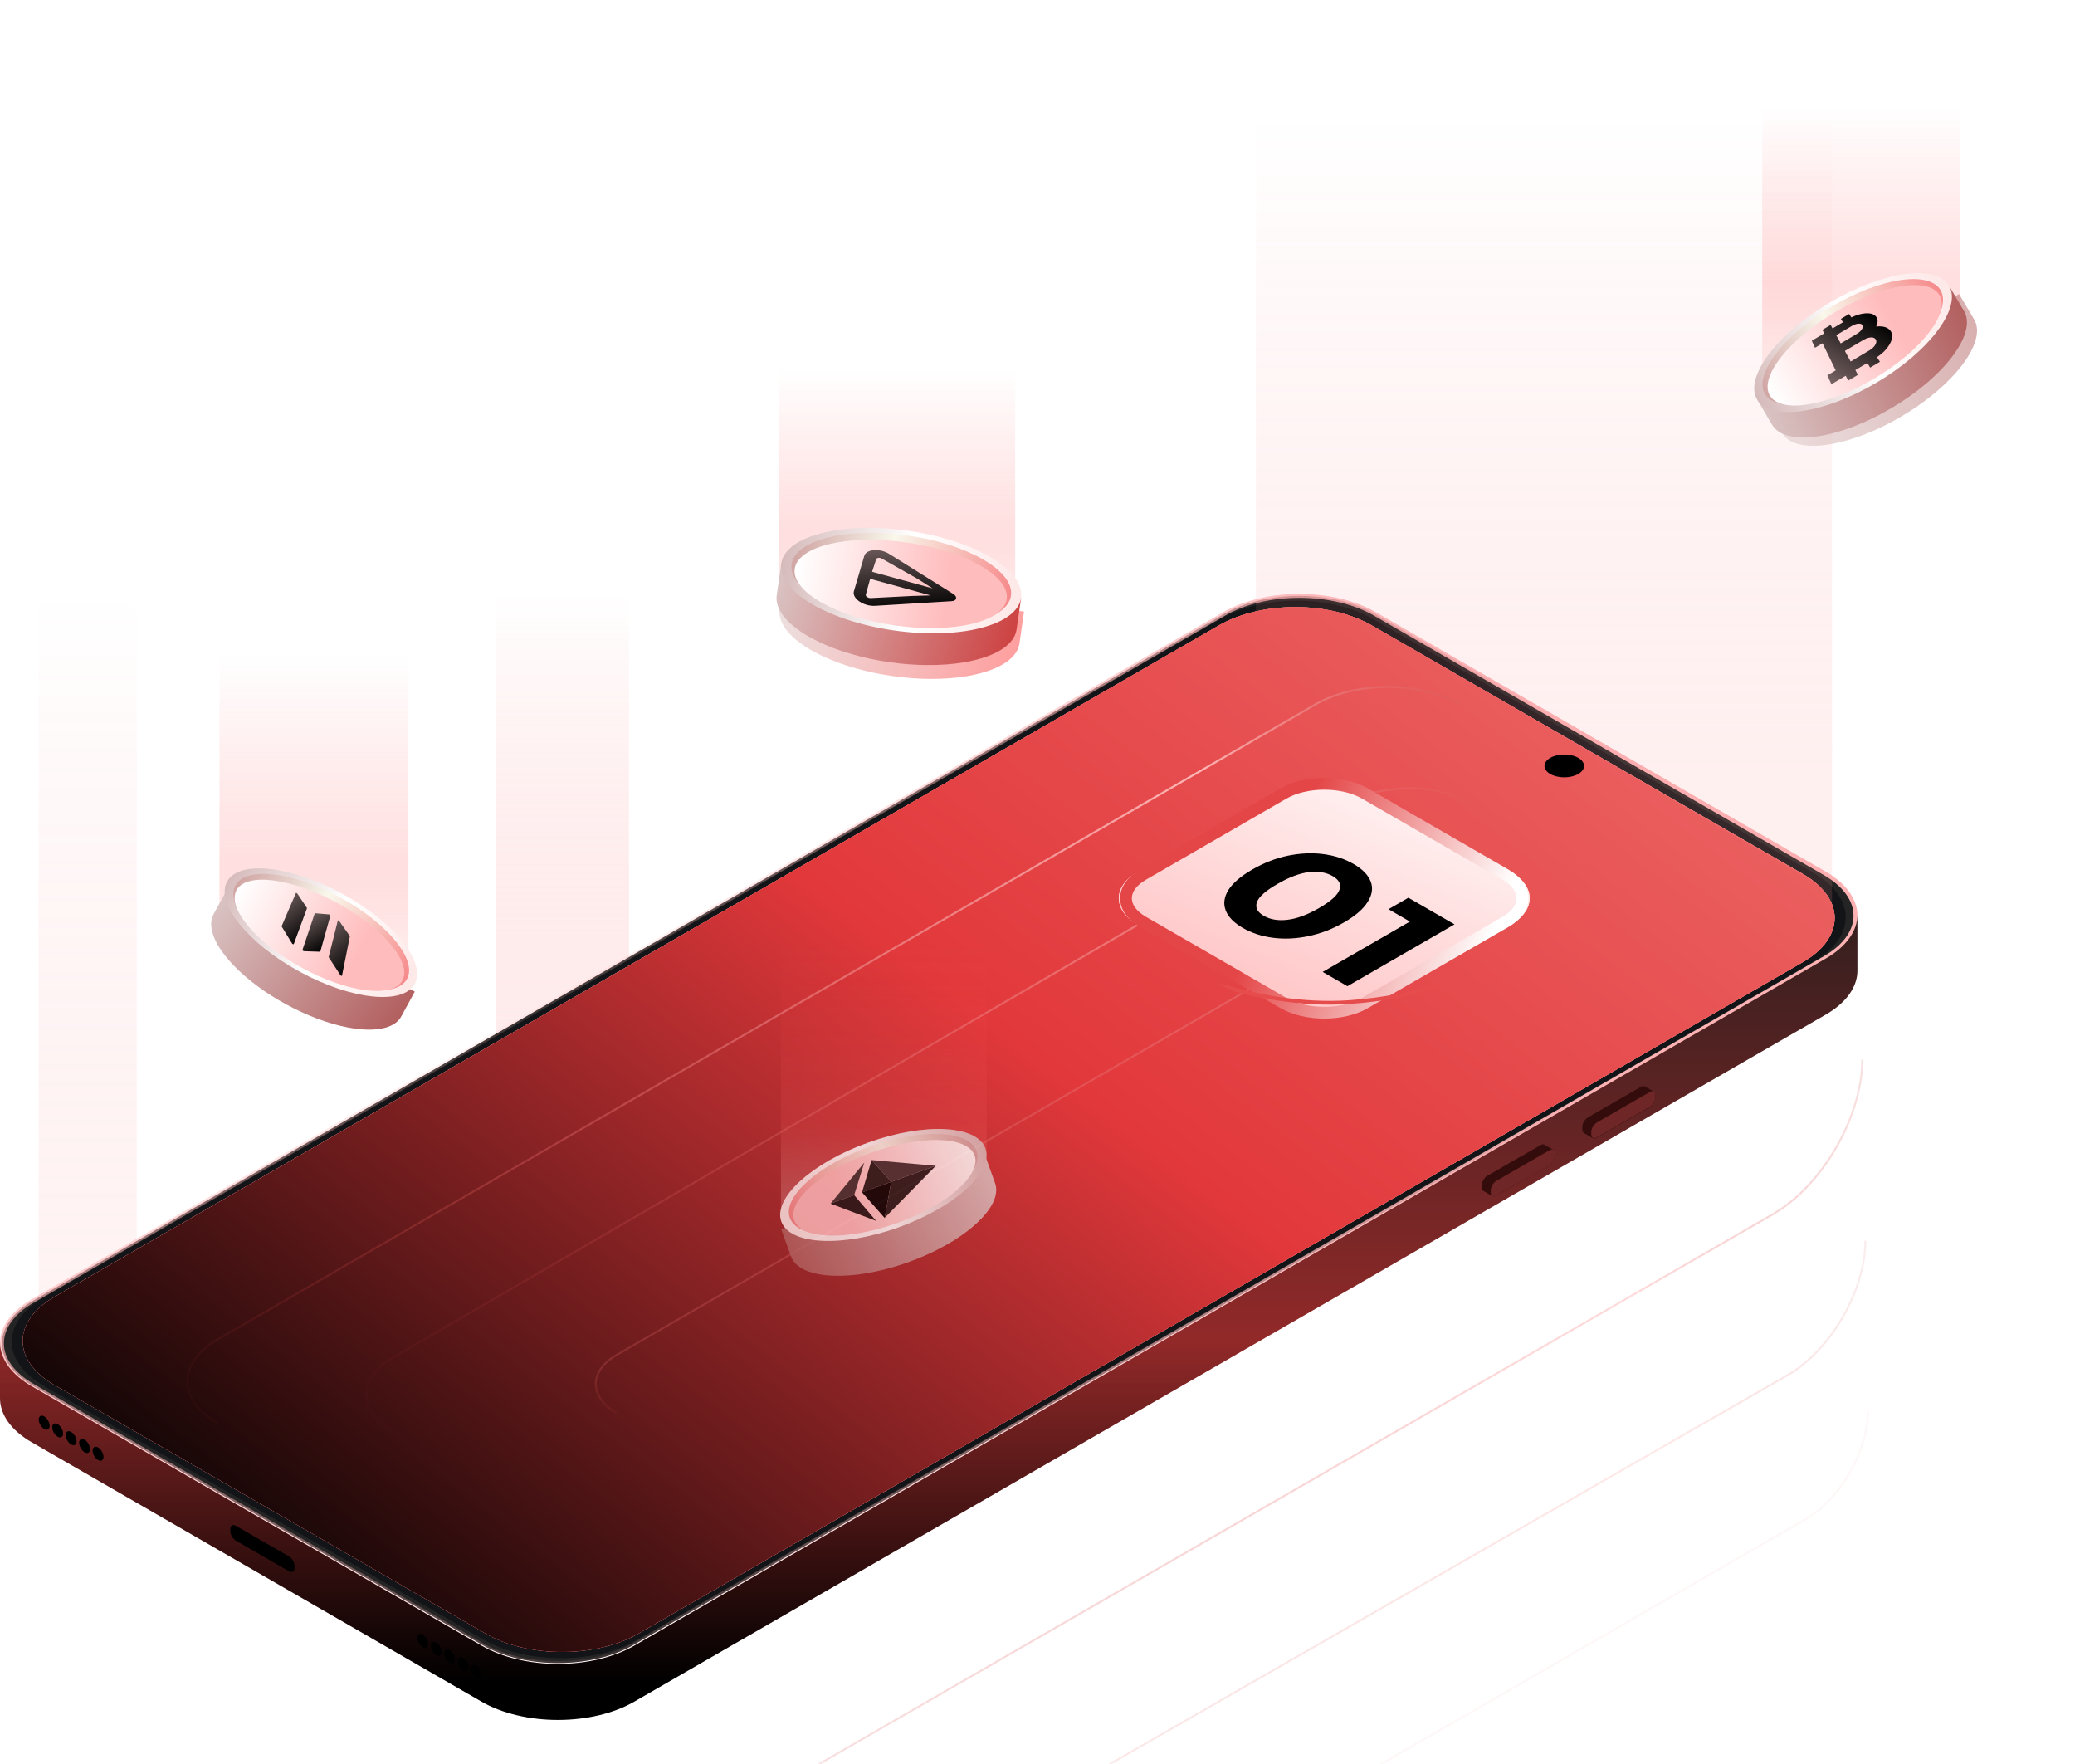 <svg width="1059" height="900" viewBox="0 0 1059 900" fill="none" xmlns="http://www.w3.org/2000/svg">
<path opacity="0.25" d="M320.999 492.417L253.065 531.255V303.081L320.999 288.042V492.417Z" fill="url(#paint0_linear_158_34798)"/>
<path opacity="0.25" d="M69.811 636.75L19.73 663.173V287.563L69.811 311.395V636.75Z" fill="url(#paint1_linear_158_34798)"/>
<g clip-path="url(#clip0_158_34798)">
<path d="M946.945 467.896L946.943 467.93V467.964C946.943 468.163 946.93 468.347 946.904 468.537L946.898 468.585L946.896 468.633C946.882 468.992 946.839 469.359 946.775 469.737L946.761 469.82L946.762 469.861C946.762 469.862 946.761 469.862 946.761 469.862C946.759 469.879 946.755 469.91 946.752 469.944C946.751 469.956 946.75 469.969 946.749 469.984C946.273 472.98 945.016 475.956 942.969 478.806C940.304 482.498 936.324 485.942 931.366 488.797L931.365 488.797C863.634 527.849 795.905 566.901 728.177 605.952C593.157 683.804 458.142 761.652 323.125 839.495C318.167 842.35 312.139 844.683 305.553 846.258C298.968 847.832 291.853 848.644 284.734 848.644C277.615 848.644 270.521 847.832 263.931 846.258C257.345 844.683 251.317 842.35 246.359 839.495C198 811.608 149.636 783.727 101.27 755.845C73.046 739.574 44.82 723.302 16.593 707.028C11.636 704.158 7.656 700.714 4.992 697.023C2.901 694.094 1.62 691.006 1.171 687.926C1.121 687.584 1.093 687.24 1.062 686.863C1.056 686.796 1.051 686.728 1.045 686.659C1.015 686.258 1 685.874 1 685.476C1 681.571 2.332 677.631 4.99 673.93C7.654 670.223 11.634 666.778 16.593 663.923L16.593 663.923C219.353 547.027 422.096 430.121 624.834 313.214C629.792 310.36 635.82 308.026 642.406 306.451C648.989 304.878 656.104 304.081 663.225 304.081C670.346 304.081 677.439 304.877 684.028 306.451C690.598 308.026 696.642 310.36 701.599 313.214C778.179 357.375 854.77 401.536 931.366 445.697L931.366 445.697C936.325 448.552 940.305 451.997 942.969 455.704L942.97 455.706C945.627 459.389 946.959 463.328 946.959 467.25V467.255C946.959 467.49 946.958 467.701 946.945 467.896ZM946.764 469.841L946.763 469.855C946.764 469.845 946.764 469.838 946.764 469.838L946.764 469.841Z" fill="#242424" stroke="url(#paint2_linear_158_34798)" stroke-width="2"/>
<path d="M947.943 467.394C947.943 467.639 947.927 467.868 947.895 468.102C947.879 468.513 947.831 468.923 947.762 469.333C947.762 469.381 947.745 469.451 947.745 469.514C947.249 472.701 945.921 475.84 943.781 478.819C941.017 482.65 936.918 486.183 931.865 489.093C729.106 606 526.368 722.901 323.624 839.791C318.571 842.701 312.45 845.067 305.785 846.66C299.12 848.254 291.927 849.074 284.734 849.074C277.541 849.074 270.369 848.254 263.699 846.66C257.034 845.067 250.913 842.701 245.86 839.791C169.28 795.63 92.69 751.485 16.094 707.324C11.041 704.399 6.942 700.866 4.178 697.034C2.006 693.991 0.656 690.757 0.181 687.501C0.117 687.058 0.085 686.611 0.048 686.168C0.016 685.742 0 685.332 0 684.905V713.5C0 717.641 1.43 721.782 4.178 725.629C6.942 729.461 11.041 733.01 16.094 735.919C92.69 780.08 169.28 824.241 245.86 868.386C250.913 871.312 257.034 873.662 263.699 875.255C270.364 876.849 277.557 877.669 284.734 877.669C291.911 877.669 299.12 876.849 305.785 875.255C312.45 873.662 318.571 871.312 323.624 868.386C526.368 751.501 729.106 634.595 931.865 517.704C936.918 514.779 941.017 511.261 943.781 507.414C946.545 503.566 947.959 499.426 947.959 495.285V466.69C947.959 466.919 947.959 467.164 947.943 467.399V467.394Z" fill="url(#paint3_linear_158_34798)"/>
<path d="M25.08 728.778C24.883 729.125 24.52 729.434 24.141 729.535C23.746 729.631 23.319 729.535 22.924 729.37C22.412 729.157 21.985 728.81 21.59 728.432C21.115 727.942 20.699 727.366 20.39 726.753C20.091 726.146 19.893 725.49 19.813 724.798C19.749 724.238 19.749 723.663 20.027 723.188C20.24 722.826 20.587 722.533 20.982 722.432C21.377 722.33 21.804 722.432 22.183 722.581C22.711 722.81 23.138 723.14 23.517 723.535C24.013 724.009 24.408 724.585 24.717 725.213C25.032 725.821 25.23 726.46 25.31 727.169C25.326 727.302 25.326 727.446 25.342 727.579C25.342 728.006 25.294 728.416 25.08 728.778Z" fill="black"/>
<path d="M31.959 732.738C31.745 733.1 31.398 733.393 31.003 733.495C30.608 733.596 30.181 733.495 29.803 733.329C29.274 733.116 28.848 732.786 28.469 732.392C27.972 731.901 27.578 731.326 27.268 730.713C26.969 730.105 26.756 729.45 26.676 728.757C26.612 728.198 26.628 727.622 26.905 727.148C27.102 726.786 27.465 726.492 27.844 726.391C28.239 726.295 28.682 726.391 29.061 726.54C29.573 726.77 30.016 727.1 30.395 727.494C30.87 727.985 31.286 728.544 31.596 729.173C31.894 729.78 32.092 730.42 32.172 731.129C32.188 731.262 32.204 731.406 32.204 731.539C32.22 731.965 32.156 732.376 31.959 732.738Z" fill="black"/>
<path d="M38.842 736.697C38.629 737.06 38.282 737.353 37.887 737.454C37.492 737.555 37.065 737.454 36.67 737.289C36.158 737.076 35.731 736.745 35.336 736.351C34.861 735.855 34.445 735.285 34.152 734.672C33.837 734.065 33.639 733.409 33.559 732.717C33.495 732.157 33.511 731.582 33.773 731.107C33.986 730.745 34.333 730.452 34.728 730.351C35.123 730.255 35.55 730.351 35.929 730.516C36.457 730.729 36.884 731.059 37.279 731.454C37.754 731.949 38.17 732.519 38.463 733.132C38.778 733.74 38.976 734.395 39.056 735.088C39.072 735.221 39.088 735.365 39.088 735.498C39.104 735.925 39.04 736.335 38.842 736.697Z" fill="black"/>
<path d="M45.705 740.662C45.507 741.025 45.144 741.318 44.749 741.419C44.371 741.52 43.928 741.419 43.549 741.254C43.036 741.041 42.594 740.71 42.215 740.316C41.74 739.826 41.324 739.25 41.014 738.637C40.715 738.03 40.502 737.374 40.422 736.681C40.374 736.122 40.374 735.546 40.651 735.072C40.849 734.71 41.212 734.417 41.606 734.315C41.985 734.214 42.428 734.315 42.807 734.481C43.319 734.694 43.762 735.024 44.141 735.418C44.616 735.914 45.032 736.484 45.342 737.097C45.641 737.705 45.854 738.36 45.934 739.053C45.95 739.186 45.95 739.33 45.966 739.479C45.966 739.889 45.918 740.3 45.705 740.662Z" fill="black"/>
<path d="M52.583 744.622C52.37 744.984 52.023 745.277 51.628 745.378C51.233 745.479 50.806 745.378 50.427 745.213C49.899 745 49.472 744.669 49.093 744.275C48.597 743.78 48.186 743.204 47.892 742.597C47.578 741.989 47.38 741.35 47.3 740.641C47.236 740.097 47.252 739.506 47.53 739.031C47.727 738.669 48.074 738.376 48.469 738.275C48.864 738.179 49.291 738.275 49.685 738.44C50.198 738.653 50.625 738.983 51.02 739.378C51.494 739.873 51.911 740.444 52.204 741.056C52.519 741.664 52.716 742.319 52.796 743.012C52.812 743.161 52.828 743.289 52.828 743.438C52.844 743.849 52.78 744.259 52.583 744.622Z" fill="black"/>
<path d="M150.342 800.208C150.326 800.506 150.294 800.799 150.208 801.076C150.144 801.29 150.043 801.487 149.91 801.668C149.776 801.833 149.595 801.982 149.397 802.062C149.184 802.164 148.971 802.195 148.741 802.195C148.528 802.195 148.314 802.148 148.101 802.078C147.69 801.929 147.311 801.684 146.932 801.455C146.356 801.092 145.779 800.799 145.203 800.469C144.168 799.893 143.165 799.286 142.14 798.694C140.854 797.954 139.573 797.234 138.303 796.493C136.772 795.625 135.224 794.735 133.693 793.845C132.161 792.955 130.646 792.07 129.104 791.197C127.818 790.456 126.537 789.752 125.267 788.996C124.248 788.388 123.261 787.781 122.204 787.221C121.564 786.875 120.886 786.55 120.278 786.134C119.803 785.788 119.355 785.393 118.976 784.935C118.698 784.605 118.447 784.226 118.25 783.832C118.037 783.438 117.855 783.027 117.738 782.617C117.62 782.191 117.572 781.748 117.54 781.301C117.524 780.938 117.524 780.56 117.54 780.198C117.556 779.899 117.572 779.606 117.674 779.329C117.738 779.116 117.839 778.919 117.973 778.737C118.106 778.572 118.287 778.423 118.485 778.327C118.682 778.247 118.912 778.194 119.125 778.21C119.355 778.21 119.568 778.258 119.782 778.327C120.192 778.476 120.571 778.721 120.95 778.951C121.526 779.297 122.103 779.606 122.679 779.936C123.698 780.496 124.718 781.104 125.742 781.695C127.028 782.452 128.293 783.176 129.579 783.896C131.11 784.786 132.642 785.67 134.168 786.56C135.699 787.45 137.231 788.335 138.778 789.209C140.064 789.934 141.345 790.653 142.615 791.41C143.634 792.001 144.622 792.625 145.678 793.184C146.318 793.531 146.996 793.856 147.604 794.271C148.079 794.618 148.528 795.012 148.906 795.454C149.184 795.801 149.435 796.179 149.632 796.573C149.846 796.952 150.027 797.362 150.144 797.788C150.262 798.215 150.31 798.657 150.342 799.105C150.358 799.467 150.358 799.829 150.342 800.208Z" fill="black"/>
<path d="M218.309 840.175C218.096 840.537 217.749 840.83 217.354 840.932C216.959 841.028 216.532 840.932 216.153 840.766C215.625 840.553 215.198 840.223 214.819 839.829C214.323 839.333 213.912 838.763 213.619 838.15C213.304 837.542 213.106 836.887 213.026 836.194C212.962 835.635 212.978 835.059 213.256 834.585C213.453 834.223 213.8 833.929 214.195 833.828C214.59 833.727 215.017 833.828 215.412 833.993C215.924 834.207 216.351 834.537 216.746 834.931C217.22 835.427 217.637 835.997 217.93 836.61C218.245 837.217 218.442 837.873 218.523 838.566C218.539 838.699 218.555 838.843 218.555 838.992C218.571 839.402 218.507 839.813 218.309 840.175Z" fill="black"/>
<path d="M225.172 844.14C224.974 844.502 224.611 844.795 224.232 844.896C223.837 844.992 223.411 844.896 223.016 844.747C222.503 844.518 222.077 844.188 221.682 843.793C221.207 843.303 220.79 842.744 220.497 842.115C220.182 841.507 219.985 840.868 219.905 840.159C219.841 839.615 219.841 839.024 220.118 838.55C220.332 838.187 220.678 837.894 221.073 837.793C221.468 837.692 221.895 837.793 222.274 837.958C222.802 838.171 223.229 838.502 223.608 838.896C224.104 839.392 224.499 839.962 224.809 840.575C225.123 841.182 225.321 841.838 225.401 842.53C225.417 842.68 225.417 842.807 225.433 842.957C225.433 843.367 225.385 843.777 225.172 844.14Z" fill="black"/>
<path d="M232.055 848.099C231.842 848.461 231.495 848.755 231.1 848.856C230.705 848.957 230.278 848.856 229.899 848.707C229.371 848.477 228.944 848.147 228.565 847.753C228.069 847.278 227.674 846.703 227.365 846.074C227.066 845.467 226.852 844.827 226.772 844.118C226.708 843.575 226.724 842.983 227.002 842.509C227.199 842.163 227.562 841.854 227.941 841.752C228.336 841.656 228.779 841.752 229.158 841.917C229.67 842.131 230.113 842.477 230.492 842.855C230.967 843.346 231.383 843.921 231.692 844.534C231.991 845.141 232.189 845.797 232.269 846.49C232.285 846.639 232.301 846.767 232.301 846.916C232.317 847.326 232.253 847.753 232.055 848.099Z" fill="black"/>
<path d="M238.934 852.059C238.72 852.421 238.373 852.714 237.978 852.815C237.583 852.932 237.157 852.831 236.762 852.666C236.249 852.437 235.823 852.106 235.428 851.712C234.953 851.238 234.537 850.662 234.243 850.034C233.928 849.426 233.731 848.787 233.651 848.078C233.587 847.534 233.603 846.943 233.864 846.468C234.078 846.122 234.424 845.813 234.819 845.712C235.214 845.61 235.641 845.712 236.02 845.877C236.548 846.09 236.975 846.436 237.37 846.815C237.845 847.31 238.261 847.881 238.555 848.493C238.869 849.101 239.067 849.756 239.147 850.449C239.163 850.598 239.179 850.726 239.179 850.875C239.195 851.286 239.131 851.712 238.934 852.059Z" fill="black"/>
<path d="M245.796 856.018C245.598 856.38 245.235 856.673 244.841 856.775C244.462 856.892 244.019 856.791 243.64 856.625C243.128 856.412 242.685 856.066 242.306 855.671C241.831 855.197 241.415 854.622 241.105 854.009C240.806 853.385 240.593 852.746 240.529 852.053C240.465 851.494 240.465 850.918 240.742 850.428C240.94 850.081 241.303 849.788 241.698 849.671C242.092 849.575 242.519 849.671 242.898 849.836C243.427 850.049 243.853 850.396 244.232 850.79C244.707 851.264 245.123 851.84 245.433 852.448C245.732 853.071 245.945 853.71 246.025 854.403C246.041 854.552 246.041 854.68 246.057 854.83C246.057 855.24 246.009 855.666 245.796 856.013V856.018Z" fill="black"/>
<path d="M793.572 588.11V588.046C793.556 587.929 793.524 587.817 793.492 587.716C793.492 587.684 793.476 587.668 793.476 587.652C793.46 587.588 793.428 587.535 793.412 587.487C793.364 587.354 793.295 587.226 793.183 587.108C793.167 587.044 793.119 586.975 793.049 586.927C793.049 586.927 793.039 586.922 793.017 586.911C792.969 586.863 792.9 586.794 792.82 586.762C792.82 586.762 792.809 586.757 792.788 586.746C792.788 586.746 792.74 586.714 792.724 586.714C791.224 585.824 789.73 584.971 788.231 584.119C788.199 584.103 788.167 584.087 788.135 584.071C788.055 584.023 787.969 583.991 787.889 583.991C787.857 583.975 787.841 583.959 787.809 583.959H787.745C787.665 583.927 787.564 583.927 787.468 583.943C787.366 583.943 787.254 583.943 787.137 583.975C787.073 583.991 786.987 584.007 786.907 584.039C786.843 584.039 786.79 584.071 786.726 584.087C786.56 584.151 786.411 584.22 786.251 584.316C786.187 584.332 786.118 584.364 786.07 584.417C786.006 584.449 785.936 584.481 785.872 584.513C785.445 584.758 785.018 585.025 784.586 585.27L783.3 586.027L779.303 588.329L778.53 588.771C777.179 589.528 775.845 590.3 774.511 591.073L762.564 597.974L760.573 599.125L759.074 599.978C759.042 599.994 759.01 600.01 758.972 600.042C758.594 600.255 758.247 600.553 757.953 600.878C757.937 600.894 757.921 600.91 757.921 600.926C757.446 601.454 757.083 602.029 756.801 602.653C756.72 602.818 756.651 602.967 756.603 603.127C756.571 603.207 756.539 603.308 756.502 603.388C756.438 603.57 756.384 603.767 756.368 603.964C756.304 604.177 756.288 604.406 756.288 604.635C756.272 604.683 756.272 604.753 756.272 604.801V604.982C756.256 605.243 756.256 605.525 756.272 605.786V605.92C756.272 606.037 756.288 606.165 756.304 606.298V606.431C756.304 606.431 756.304 606.479 756.32 606.495C756.32 606.527 756.336 606.559 756.352 606.596C756.352 606.628 756.352 606.66 756.368 606.692C756.384 606.772 756.416 606.841 756.448 606.921C756.48 607.001 756.512 607.087 756.566 607.151L756.582 607.167C756.582 607.199 756.614 607.246 756.63 607.284C756.63 607.3 756.646 607.3 756.662 607.316C756.694 607.38 756.742 607.433 756.795 607.481C756.827 607.513 756.859 607.545 756.891 607.577C756.907 607.593 756.907 607.609 756.923 607.609C756.923 607.609 756.934 607.62 756.955 607.641C757.003 607.657 757.035 607.689 757.089 607.721C758.572 608.557 760.05 609.415 761.534 610.268C761.566 610.284 761.582 610.3 761.614 610.316C761.614 610.316 761.624 610.321 761.646 610.332L761.662 610.348C761.742 610.396 761.843 610.428 761.939 610.465C761.971 610.481 762.003 610.481 762.041 610.497C762.073 610.497 762.105 610.513 762.142 610.513C762.34 610.545 762.569 610.545 762.766 610.497H762.782C762.932 610.465 763.076 610.417 763.225 610.348C763.375 610.3 763.503 610.215 763.636 610.151L790.808 594.489C791.219 594.244 791.598 593.945 791.929 593.567C792.585 592.842 793.081 592.006 793.375 591.068C793.524 590.594 793.604 590.114 793.604 589.64V588.537C793.604 588.387 793.588 588.238 793.572 588.094V588.11Z" fill="#340C0C"/>
<path d="M793.604 588.553V589.656C793.604 590.13 793.524 590.61 793.375 591.084C793.076 592.022 792.585 592.858 791.929 593.583C791.598 593.961 791.219 594.255 790.808 594.505L763.636 610.167C763.503 610.231 763.375 610.316 763.225 610.364C763.076 610.428 762.932 610.481 762.782 610.513H762.766C762.569 610.561 762.34 610.561 762.142 610.529C762.11 610.529 762.078 610.513 762.041 610.513C762.009 610.497 761.977 610.497 761.939 610.481C761.838 610.449 761.742 610.417 761.662 610.364C761.662 610.364 761.646 610.364 761.646 610.348C761.646 610.348 761.635 610.343 761.614 610.332C761.582 610.316 761.566 610.3 761.534 610.284C761.486 610.252 761.432 610.22 761.4 610.183C760.989 609.788 760.84 609.096 760.84 608.557V607.454C760.84 606.959 760.904 606.5 761.07 606.026C761.368 605.088 761.859 604.252 762.516 603.511C762.846 603.149 763.225 602.855 763.636 602.605L790.808 586.943C791.102 586.762 791.432 586.629 791.779 586.581C792.094 586.533 792.436 586.565 792.719 586.714C792.735 586.714 792.767 586.73 792.783 586.746C792.783 586.746 792.793 586.751 792.815 586.762C792.895 586.794 792.964 586.863 793.012 586.911C793.076 586.959 793.129 587.028 793.177 587.108C793.279 587.226 793.343 587.354 793.407 587.487C793.423 587.535 793.455 587.588 793.471 587.652C793.471 587.668 793.487 587.684 793.487 587.716C793.519 587.849 793.551 587.977 793.567 588.11C793.583 588.259 793.599 588.409 793.599 588.553H793.604Z" fill="#6F2626"/>
<path d="M844.853 558.492C844.837 558.327 844.789 558.162 844.72 558.018C844.72 558.002 844.72 557.986 844.704 557.97C844.656 557.836 844.57 557.709 844.49 557.591C844.458 557.527 844.41 557.458 844.341 557.41C844.175 557.245 843.978 557.112 843.764 557.048C843.236 556.883 842.564 557.096 842.084 557.378L841.918 557.282L842.078 557.192C842.372 557.01 842.703 556.877 843.049 556.829C843.364 556.781 843.706 556.813 843.989 556.963C842.489 556.073 840.995 555.22 839.495 554.367C839.463 554.351 839.431 554.335 839.399 554.319C839.319 554.287 839.234 554.255 839.154 554.239C839.106 554.223 839.053 554.207 839.005 554.207C838.903 554.191 838.823 554.191 838.727 554.191C838.631 554.191 838.514 554.191 838.396 554.223C838.332 554.239 838.247 554.255 838.167 554.287C838.103 554.287 838.049 554.319 837.985 554.335C837.82 554.399 837.671 554.469 837.51 554.565C837.446 554.58 837.377 554.612 837.329 554.666L835.846 555.518L834.56 556.275L830.563 558.577L829.789 559.019C828.439 559.776 827.105 560.549 825.771 561.322L813.823 568.223C813.167 568.617 812.505 569.011 811.833 569.374L810.333 570.226C810.301 570.242 810.269 570.258 810.232 570.29C809.853 570.535 809.49 570.834 809.181 571.18C808.706 571.708 808.343 572.283 808.06 572.907C807.98 573.072 807.911 573.221 807.863 573.381C807.831 573.461 807.799 573.562 807.761 573.642C807.697 573.823 807.644 574.02 807.628 574.218C807.596 574.431 807.564 574.66 807.548 574.889C807.532 574.937 807.532 575.006 807.532 575.054V576.173C807.532 576.173 807.532 576.221 807.537 576.243V576.36C807.537 576.424 807.537 576.493 807.553 576.557C807.553 576.653 807.553 576.754 807.569 576.855V576.871C807.569 576.903 807.585 576.935 807.601 576.973V577.021C807.617 577.085 807.633 577.154 807.665 577.218C807.665 577.298 807.697 577.367 807.745 577.447C807.761 577.527 807.809 577.596 807.841 577.66C807.857 577.676 807.857 577.692 807.889 577.708C807.889 577.724 807.889 577.756 807.921 577.772V577.788C807.921 577.788 807.937 577.804 807.953 577.82C808.001 577.884 808.055 577.937 808.103 577.985C808.135 578.017 808.167 578.049 808.204 578.049C808.236 578.081 808.252 578.113 808.284 578.129C808.3 578.129 808.3 578.145 808.316 578.145C808.332 578.145 808.332 578.161 808.348 578.161C809.848 579.014 811.358 579.904 812.857 580.756C812.873 580.772 812.889 580.772 812.905 580.788C812.953 580.82 813.023 580.852 813.087 580.868C813.087 580.868 813.097 580.874 813.119 580.884C813.119 580.884 813.167 580.9 813.199 580.916C813.247 580.932 813.295 580.932 813.348 580.932C813.45 580.964 813.546 580.98 813.647 580.964C813.908 580.964 814.159 580.916 814.405 580.815C814.469 580.799 814.522 580.767 814.586 580.735C814.688 580.703 814.784 580.655 814.885 580.586L842.073 564.924C842.484 564.679 842.847 564.38 843.194 564.018C843.85 563.277 844.33 562.441 844.64 561.503C844.789 561.029 844.869 560.549 844.869 560.075V558.972C844.869 558.806 844.853 558.641 844.837 558.476L844.853 558.492Z" fill="#340C0C"/>
<path d="M844.88 558.796V559.899C844.88 560.373 844.8 560.853 844.65 561.327C844.351 562.265 843.861 563.101 843.204 563.826C842.873 564.205 842.494 564.498 842.084 564.748L814.912 580.41C814.778 580.474 814.65 580.559 814.501 580.607C814.351 580.671 814.207 580.724 814.058 580.756H814.042C813.844 580.804 813.615 580.804 813.417 580.772C813.385 580.772 813.353 580.756 813.316 580.756C813.284 580.74 813.252 580.74 813.215 580.724C813.113 580.692 813.017 580.66 812.937 580.607C812.937 580.607 812.921 580.607 812.921 580.591C812.921 580.591 812.911 580.586 812.889 580.575C812.857 580.559 812.841 580.543 812.809 580.527C812.761 580.495 812.708 580.463 812.676 580.426C812.265 580.032 812.115 579.339 812.115 578.801V577.697C812.115 577.202 812.179 576.744 812.345 576.269C812.644 575.331 813.135 574.495 813.791 573.754C814.122 573.392 814.501 573.099 814.912 572.848L842.084 557.186C842.382 557.005 842.708 556.872 843.055 556.824C843.37 556.776 843.711 556.808 843.994 556.957C844.01 556.957 844.042 556.973 844.058 556.989C844.058 556.989 844.069 556.994 844.09 557.005C844.17 557.037 844.239 557.106 844.287 557.154C844.351 557.202 844.405 557.272 844.453 557.352C844.554 557.469 844.618 557.597 844.682 557.73C844.698 557.778 844.73 557.831 844.746 557.895C844.746 557.911 844.762 557.927 844.762 557.959C844.794 558.092 844.826 558.22 844.842 558.353C844.858 558.503 844.874 558.646 844.874 558.796H844.88Z" fill="#6F2626"/>
<path d="M941.822 465.774C941.689 464.772 941.475 463.77 941.182 462.768C940.904 461.782 940.558 460.796 940.077 459.826C939.602 458.857 939.09 457.903 938.482 456.965C937.857 456.011 937.164 455.089 936.406 454.188C935.648 453.282 934.811 452.398 933.887 451.54C932.964 450.671 931.993 449.829 930.942 449.025C927.452 446.344 923.172 444.026 918.978 441.676C911.833 437.685 904.971 433.64 898.028 429.595C884.976 421.986 871.694 414.408 858.482 406.814C841.977 397.328 825.584 387.832 809.143 378.347C794.362 369.799 779.485 361.289 764.693 352.725C754.821 347.023 744.943 341.337 735.071 335.63C730.973 333.264 726.843 330.882 722.729 328.516C719.436 326.608 716.16 324.7 712.857 322.83C710.386 321.418 707.905 319.984 705.45 318.556C703.412 317.357 701.384 316.142 699.26 315.007C697.547 314.101 695.754 313.232 693.86 312.46C692.414 311.884 690.962 311.325 689.447 310.818C687.932 310.307 686.4 309.848 684.804 309.438C683.209 309.012 681.597 308.633 679.949 308.303C678.289 307.973 676.624 307.68 674.927 307.45C673.23 307.221 671.523 307.008 669.778 306.859C668.065 306.71 666.32 306.63 664.575 306.582C662.83 306.534 661.085 306.534 659.34 306.566C657.595 306.614 655.85 306.699 654.121 306.843C652.392 306.992 650.68 307.173 648.972 307.418C647.275 307.648 645.615 307.93 643.967 308.255C642.286 308.585 640.674 308.948 639.079 309.374C637.499 309.784 635.936 310.243 634.42 310.738C632.905 311.25 631.443 311.788 630.007 312.38C628.593 312.955 627.211 313.579 625.893 314.239C624.132 315.108 622.488 316.062 620.856 317.016C616.33 319.643 611.805 322.228 607.259 324.839C599.852 329.097 592.446 333.386 585.055 337.66C575.178 343.362 565.29 349.048 555.412 354.756C387.53 451.556 219.627 548.362 51.724 645.167C46.788 648.013 41.83 650.837 36.91 653.699C33.223 655.852 29.52 657.973 25.817 660.11C24.584 660.818 23.33 661.522 22.113 662.247C20.881 662.971 19.68 663.707 18.575 664.479C17.471 665.252 16.419 666.057 15.448 666.893C14.461 667.73 13.57 668.588 12.716 669.473C11.878 670.363 11.121 671.263 10.443 672.185C9.749 673.107 9.141 674.061 8.618 675.009C8.074 675.979 7.615 676.949 7.236 677.935C6.873 678.921 6.58 679.907 6.382 680.909C6.185 681.894 6.051 682.912 6.019 683.914C5.987 684.916 6.003 685.918 6.137 686.92C6.27 687.922 6.483 688.923 6.777 689.925C7.054 690.911 7.401 691.913 7.882 692.867C8.356 693.853 8.869 694.807 9.477 695.744C10.101 696.698 10.795 697.62 11.553 698.521C12.311 699.427 13.148 700.311 14.072 701.169C14.995 702.022 15.966 702.864 17.017 703.669C20.507 706.349 24.787 708.683 28.981 711.033C36.126 715.025 42.988 719.053 49.931 723.114C62.983 730.708 76.265 738.285 89.477 745.879C105.982 755.365 122.375 764.861 138.816 774.362C153.597 782.91 168.474 791.42 183.266 799.968C193.138 805.686 203.016 811.372 212.887 817.063C216.986 819.429 221.116 821.811 225.23 824.199C228.522 826.091 231.799 827.993 235.102 829.885C237.573 831.297 240.054 832.73 242.509 834.159C244.547 835.342 246.575 836.557 248.699 837.692C250.412 838.614 252.205 839.466 254.099 840.239C255.545 840.83 256.996 841.374 258.512 841.88C260.027 842.392 261.559 842.85 263.154 843.276C264.75 843.687 266.361 844.065 268.01 844.396C269.675 844.742 271.335 845.019 273.032 845.264C274.729 845.493 276.436 845.69 278.181 845.84C279.894 845.989 281.639 846.085 283.384 846.133C285.129 846.181 286.874 846.181 288.619 846.133C290.364 846.101 292.109 846 293.838 845.872C295.566 845.722 297.279 845.525 298.987 845.296C300.684 845.067 302.343 844.768 303.992 844.459C305.673 844.129 307.285 843.751 308.88 843.34C310.46 842.93 312.023 842.472 313.539 841.96C315.054 841.449 316.516 840.91 317.952 840.335C319.366 839.759 320.748 839.136 322.066 838.48C323.827 837.59 325.47 836.642 327.103 835.688C331.628 833.077 336.17 830.476 340.7 827.881C348.107 823.607 355.513 819.317 362.904 815.044C372.776 809.342 382.669 803.656 392.546 797.97C560.45 701.164 728.348 604.364 896.251 507.558C901.187 504.712 906.144 501.872 911.064 499.01C914.736 496.873 918.439 494.736 922.158 492.615C924.645 491.187 927.18 489.791 929.4 488.246C930.504 487.473 931.555 486.668 932.527 485.832C933.514 484.995 934.405 484.121 935.259 483.237C936.097 482.368 936.854 481.462 937.532 480.54C938.226 479.602 938.834 478.648 939.357 477.694C939.901 476.741 940.36 475.771 940.739 474.785C941.102 473.799 941.395 472.813 941.593 471.811C941.79 470.809 941.924 469.808 941.956 468.806C941.988 467.788 941.972 466.786 941.838 465.779L941.822 465.774Z" fill="#121417"/>
<path d="M936.331 468.603C936.347 468.982 936.299 469.376 936.283 469.754C936.267 470.181 936.203 470.644 936.15 471.071C936.102 471.465 936.017 471.891 935.937 472.286C935.857 472.68 935.739 473.09 935.643 473.485C935.526 473.863 935.414 474.257 935.28 474.636C935.163 474.998 934.917 475.574 934.768 475.936C934.603 476.378 934.405 476.826 934.176 477.252C934.01 477.583 933.845 477.908 933.663 478.222C933.466 478.6 933.204 478.995 932.97 479.357C932.724 479.735 932.473 480.146 932.212 480.508C931.95 480.87 931.668 481.249 931.374 481.627C931.097 481.99 930.766 482.368 930.467 482.73C930.168 483.077 929.811 483.455 929.48 483.796C929.149 484.142 928.77 484.505 928.413 484.846C928.066 485.192 927.671 485.539 927.292 485.864C926.913 486.194 926.502 486.557 926.107 486.866C925.712 487.196 925.286 487.521 924.859 487.851C924.448 488.166 923.989 488.491 923.525 488.805C923.05 489.12 922.569 489.445 922.078 489.759C921.604 490.074 921.107 490.383 920.611 490.665C722.313 605.003 524.014 719.33 325.716 833.652C324.595 834.308 323.427 834.915 322.21 835.512C321.666 835.773 321.143 836.04 320.567 836.285C320.006 836.53 319.446 836.781 318.854 837.01C318.261 837.239 317.717 837.468 317.125 837.718C316.532 837.948 315.94 838.145 315.332 838.358C314.724 838.571 314.115 838.768 313.491 838.965C312.866 839.163 312.274 839.36 311.613 839.541C310.988 839.738 310.364 839.903 309.702 840.068C309.062 840.234 308.438 840.399 307.776 840.564C307.103 840.745 306.474 840.857 305.801 841.006C305.129 841.156 304.483 841.283 303.795 841.401C303.101 841.534 302.461 841.646 301.757 841.763C300.967 841.896 300.177 842.008 299.355 842.125C298.715 842.205 298.069 842.275 297.429 842.355C296.805 842.435 296.212 842.504 295.567 842.552C294.857 842.616 294.185 842.669 293.475 842.717C292.749 842.765 292.045 842.797 291.319 842.85C290.647 842.882 289.953 842.914 289.259 842.914C288.549 842.93 287.861 842.946 287.151 842.946C286.442 842.946 285.737 842.946 285.028 842.93C284.318 842.914 283.63 842.898 282.92 842.866C282.21 842.834 281.522 842.818 280.812 842.77C280.102 842.722 279.43 842.669 278.72 842.605C278.01 842.541 277.338 842.472 276.628 842.408C275.935 842.328 275.262 842.243 274.569 842.163C273.875 842.061 273.203 841.966 272.509 841.848C271.837 841.752 271.175 841.635 270.486 841.518C269.793 841.401 269.152 841.273 268.496 841.14C267.802 841.006 267.178 840.846 266.506 840.697C265.534 840.468 264.563 840.239 263.624 839.989C262.653 839.727 261.714 839.445 260.796 839.168C260.102 838.971 259.462 838.742 258.822 838.528C257.968 838.23 256.602 837.724 255.775 837.409C254.787 837.015 253.8 836.605 252.877 836.178C252.167 835.848 251.463 835.523 250.769 835.176C249.963 834.782 248.709 834.089 247.957 833.663C174.542 791.325 101.121 749.007 27.706 706.669C26.585 706.029 25.502 705.353 24.483 704.649C23.479 703.94 22.476 703.221 21.569 702.464C20.961 701.953 20.384 701.446 19.824 700.935C19.264 700.407 18.735 699.869 18.212 699.341C17.716 698.798 17.225 698.254 16.782 697.7C16.34 697.157 15.913 696.581 15.518 696.022C15.123 695.462 14.776 694.871 14.429 694.295C14.082 693.719 13.805 693.128 13.522 692.536C13.341 692.158 13.143 691.748 12.994 691.353C12.828 690.975 12.679 690.565 12.551 690.17C12.417 689.776 12.321 689.366 12.22 688.971C12.103 688.577 12.023 688.151 11.943 687.756C11.863 687.346 11.793 686.952 11.745 686.541C11.697 686.147 11.644 685.721 11.628 685.326C11.628 684.932 11.596 684.522 11.612 684.111C11.628 683.669 11.628 683.189 11.66 682.747C11.676 682.385 11.74 682.006 11.777 681.644C11.825 681.25 11.911 680.839 11.991 680.461C12.071 680.051 12.188 679.64 12.305 679.23C12.401 678.852 12.535 678.489 12.636 678.111C12.77 677.717 12.951 677.306 13.095 676.912C13.229 676.534 13.426 676.171 13.607 675.793C13.789 675.383 14.034 674.94 14.264 674.53C14.461 674.152 14.707 673.757 14.957 673.379C15.203 673 15.454 672.606 15.715 672.244C15.993 671.881 16.259 671.487 16.553 671.125C16.831 670.762 17.161 670.384 17.476 670.022C17.791 669.675 18.101 669.297 18.447 668.956C18.794 668.609 19.141 668.247 19.499 667.906C19.861 667.56 20.24 667.213 20.635 666.872C21.014 666.542 21.409 666.201 21.82 665.87C22.231 665.54 22.642 665.215 23.069 664.9C23.479 664.57 23.938 664.261 24.387 663.947C24.845 663.632 25.31 663.339 25.769 663.041C26.393 662.63 27.033 662.236 27.695 661.858C225.876 547.573 424.041 433.315 622.206 319.057C622.878 318.679 623.556 318.3 624.266 317.938C624.778 317.677 625.317 317.41 625.845 317.149C626.389 316.888 626.934 316.622 627.489 316.376C628.033 316.147 628.625 315.902 629.185 315.668C629.746 315.439 630.338 315.193 630.93 314.975C631.507 314.762 632.115 314.533 632.707 314.335C633.3 314.122 633.924 313.909 634.532 313.712C635.125 313.531 635.781 313.334 636.389 313.152C637.014 312.987 637.654 312.79 638.3 312.625C638.924 312.46 639.602 312.294 640.226 312.151C640.866 311.985 641.544 311.836 642.2 311.708C642.841 311.575 643.534 311.431 644.191 311.298C644.735 311.202 645.311 311.117 645.872 311.021C646.544 310.904 647.665 310.744 648.358 310.642C648.999 310.541 649.676 310.461 650.317 310.397C650.989 310.296 651.715 310.232 652.393 310.184C653.086 310.12 653.791 310.051 654.5 310.003C655.173 309.955 655.898 309.923 656.608 309.886C657.281 309.838 658.006 309.822 658.716 309.806C659.388 309.79 660.114 309.79 660.824 309.79C661.581 309.79 662.387 309.79 663.145 309.806C663.887 309.806 664.612 309.854 665.349 309.87C665.941 309.886 666.549 309.934 667.158 309.966C667.852 310.014 668.572 310.067 669.25 310.131C669.943 310.195 670.632 310.264 671.341 310.328C672.014 310.392 672.739 310.493 673.401 310.573C674.095 310.653 674.783 310.77 675.461 310.888C676.48 311.037 677.521 311.218 678.508 311.399C679.511 311.596 680.514 311.81 681.485 312.039C682.473 312.252 683.46 312.513 684.399 312.779C685.354 313.025 686.326 313.307 687.249 313.584C688.188 313.882 689.106 314.192 690.013 314.522C690.904 314.836 691.806 315.177 692.681 315.524C693.983 316.051 695.248 316.611 696.464 317.202C697.681 317.794 698.866 318.417 699.986 319.062C773.379 361.434 846.806 403.746 920.237 446.051C921.358 446.707 922.425 447.383 923.461 448.087C924.48 448.78 925.451 449.515 926.374 450.272C926.998 450.767 927.559 451.289 928.135 451.801C928.695 452.329 929.202 452.851 929.731 453.394C930.227 453.922 930.718 454.482 931.145 455.036C931.572 455.579 932.036 456.155 932.431 456.714C932.826 457.29 933.188 457.865 933.535 458.457C933.85 458.985 934.277 459.853 934.523 460.397C934.672 460.727 934.816 461.036 934.949 461.367C935.115 461.761 935.264 462.171 935.392 462.566C935.526 462.96 935.622 463.37 935.723 463.765C935.841 464.191 935.937 464.617 936.022 465.049C936.102 465.427 936.155 465.822 936.203 466.2C936.267 466.61 936.283 467.021 936.321 467.399C936.337 467.793 936.337 468.204 936.353 468.598L936.331 468.603Z" fill="#FFE9E9"/>
<path d="M936.331 468.603C936.347 468.982 936.299 469.376 936.283 469.754C936.267 470.181 936.203 470.644 936.15 471.071C936.102 471.465 936.017 471.891 935.937 472.286C935.857 472.68 935.739 473.09 935.643 473.485C935.526 473.863 935.414 474.257 935.28 474.636C935.163 474.998 934.917 475.574 934.768 475.936C934.603 476.378 934.405 476.826 934.176 477.252C934.01 477.583 933.845 477.908 933.663 478.222C933.466 478.6 933.204 478.995 932.97 479.357C932.724 479.735 932.473 480.146 932.212 480.508C931.95 480.87 931.668 481.249 931.374 481.627C931.097 481.99 930.766 482.368 930.467 482.73C930.168 483.077 929.811 483.455 929.48 483.796C929.149 484.142 928.77 484.505 928.413 484.846C928.066 485.192 927.671 485.539 927.292 485.864C926.913 486.194 926.502 486.557 926.107 486.866C925.712 487.196 925.286 487.521 924.859 487.851C924.448 488.166 923.989 488.491 923.525 488.805C923.05 489.12 922.569 489.445 922.078 489.759C921.604 490.074 921.107 490.383 920.611 490.665C722.313 605.003 524.014 719.33 325.716 833.652C324.595 834.308 323.427 834.915 322.21 835.512C321.666 835.773 321.143 836.04 320.567 836.285C320.006 836.53 319.446 836.781 318.854 837.01C318.261 837.239 317.717 837.468 317.125 837.718C316.532 837.948 315.94 838.145 315.332 838.358C314.724 838.571 314.115 838.768 313.491 838.965C312.866 839.163 312.274 839.36 311.613 839.541C310.988 839.738 310.364 839.903 309.702 840.068C309.062 840.234 308.438 840.399 307.776 840.564C307.103 840.745 306.474 840.857 305.801 841.006C305.129 841.156 304.483 841.283 303.795 841.401C303.101 841.534 302.461 841.646 301.757 841.763C300.967 841.896 300.177 842.008 299.355 842.125C298.715 842.205 298.069 842.275 297.429 842.355C296.805 842.435 296.212 842.504 295.567 842.552C294.857 842.616 294.185 842.669 293.475 842.717C292.749 842.765 292.045 842.797 291.319 842.85C290.647 842.882 289.953 842.914 289.259 842.914C288.549 842.93 287.861 842.946 287.151 842.946C286.442 842.946 285.737 842.946 285.028 842.93C284.318 842.914 283.63 842.898 282.92 842.866C282.21 842.834 281.522 842.818 280.812 842.77C280.102 842.722 279.43 842.669 278.72 842.605C278.01 842.541 277.338 842.472 276.628 842.408C275.935 842.328 275.262 842.243 274.569 842.163C273.875 842.061 273.203 841.966 272.509 841.848C271.837 841.752 271.175 841.635 270.486 841.518C269.793 841.401 269.152 841.273 268.496 841.14C267.802 841.006 267.178 840.846 266.506 840.697C265.534 840.468 264.563 840.239 263.624 839.989C262.653 839.727 261.714 839.445 260.796 839.168C260.102 838.971 259.462 838.742 258.822 838.528C257.968 838.23 256.602 837.724 255.775 837.409C254.787 837.015 253.8 836.605 252.877 836.178C252.167 835.848 251.463 835.523 250.769 835.176C249.963 834.782 248.709 834.089 247.957 833.663C174.542 791.325 101.121 749.007 27.706 706.669C26.585 706.029 25.502 705.353 24.483 704.649C23.479 703.94 22.476 703.221 21.569 702.464C20.961 701.953 20.384 701.446 19.824 700.935C19.264 700.407 18.735 699.869 18.212 699.341C17.716 698.798 17.225 698.254 16.782 697.7C16.34 697.157 15.913 696.581 15.518 696.022C15.123 695.462 14.776 694.871 14.429 694.295C14.082 693.719 13.805 693.128 13.522 692.536C13.341 692.158 13.143 691.748 12.994 691.353C12.828 690.975 12.679 690.565 12.551 690.17C12.417 689.776 12.321 689.366 12.22 688.971C12.103 688.577 12.023 688.151 11.943 687.756C11.863 687.346 11.793 686.952 11.745 686.541C11.697 686.147 11.644 685.721 11.628 685.326C11.628 684.932 11.596 684.522 11.612 684.111C11.628 683.669 11.628 683.189 11.66 682.747C11.676 682.385 11.74 682.006 11.777 681.644C11.825 681.25 11.911 680.839 11.991 680.461C12.071 680.051 12.188 679.64 12.305 679.23C12.401 678.852 12.535 678.489 12.636 678.111C12.77 677.717 12.951 677.306 13.095 676.912C13.229 676.534 13.426 676.171 13.607 675.793C13.789 675.383 14.034 674.94 14.264 674.53C14.461 674.152 14.707 673.757 14.957 673.379C15.203 673 15.454 672.606 15.715 672.244C15.993 671.881 16.259 671.487 16.553 671.125C16.831 670.762 17.161 670.384 17.476 670.022C17.791 669.675 18.101 669.297 18.447 668.956C18.794 668.609 19.141 668.247 19.499 667.906C19.861 667.56 20.24 667.213 20.635 666.872C21.014 666.542 21.409 666.201 21.82 665.87C22.231 665.54 22.642 665.215 23.069 664.9C23.479 664.57 23.938 664.261 24.387 663.947C24.845 663.632 25.31 663.339 25.769 663.041C26.393 662.63 27.033 662.236 27.695 661.858C225.876 547.573 424.041 433.315 622.206 319.057C622.878 318.679 623.556 318.3 624.266 317.938C624.778 317.677 625.317 317.41 625.845 317.149C626.389 316.888 626.934 316.622 627.489 316.376C628.033 316.147 628.625 315.902 629.185 315.668C629.746 315.439 630.338 315.193 630.93 314.975C631.507 314.762 632.115 314.533 632.707 314.335C633.3 314.122 633.924 313.909 634.532 313.712C635.125 313.531 635.781 313.334 636.389 313.152C637.014 312.987 637.654 312.79 638.3 312.625C638.924 312.46 639.602 312.294 640.226 312.151C640.866 311.985 641.544 311.836 642.2 311.708C642.841 311.575 643.534 311.431 644.191 311.298C644.735 311.202 645.311 311.117 645.872 311.021C646.544 310.904 647.665 310.744 648.358 310.642C648.999 310.541 649.676 310.461 650.317 310.397C650.989 310.296 651.715 310.232 652.393 310.184C653.086 310.12 653.791 310.051 654.5 310.003C655.173 309.955 655.898 309.923 656.608 309.886C657.281 309.838 658.006 309.822 658.716 309.806C659.388 309.79 660.114 309.79 660.824 309.79C661.581 309.79 662.387 309.79 663.145 309.806C663.887 309.806 664.612 309.854 665.349 309.87C665.941 309.886 666.549 309.934 667.158 309.966C667.852 310.014 668.572 310.067 669.25 310.131C669.943 310.195 670.632 310.264 671.341 310.328C672.014 310.392 672.739 310.493 673.401 310.573C674.095 310.653 674.783 310.77 675.461 310.888C676.48 311.037 677.521 311.218 678.508 311.399C679.511 311.596 680.514 311.81 681.485 312.039C682.473 312.252 683.46 312.513 684.399 312.779C685.354 313.025 686.326 313.307 687.249 313.584C688.188 313.882 689.106 314.192 690.013 314.522C690.904 314.836 691.806 315.177 692.681 315.524C693.983 316.051 695.248 316.611 696.464 317.202C697.681 317.794 698.866 318.417 699.986 319.062C773.379 361.434 846.806 403.746 920.237 446.051C921.358 446.707 922.425 447.383 923.461 448.087C924.48 448.78 925.451 449.515 926.374 450.272C926.998 450.767 927.559 451.289 928.135 451.801C928.695 452.329 929.202 452.851 929.731 453.394C930.227 453.922 930.718 454.482 931.145 455.036C931.572 455.579 932.036 456.155 932.431 456.714C932.826 457.29 933.188 457.865 933.535 458.457C933.85 458.985 934.277 459.853 934.523 460.397C934.672 460.727 934.816 461.036 934.949 461.367C935.115 461.761 935.264 462.171 935.392 462.566C935.526 462.96 935.622 463.37 935.723 463.765C935.841 464.191 935.937 464.617 936.022 465.049C936.102 465.427 936.155 465.822 936.203 466.2C936.267 466.61 936.283 467.021 936.321 467.399C936.337 467.793 936.337 468.204 936.353 468.598L936.331 468.603Z" fill="url(#paint4_linear_158_34798)"/>
<path d="M936.331 468.603C936.347 468.982 936.299 469.376 936.283 469.754C936.267 470.181 936.203 470.644 936.15 471.07C936.102 471.465 936.017 471.891 935.937 472.285C935.857 472.68 935.739 473.09 935.643 473.485C935.526 473.863 935.414 474.257 935.28 474.636C935.163 474.998 934.917 475.573 934.768 475.936C934.603 476.378 934.405 476.826 934.176 477.252C934.01 477.582 933.845 477.908 933.663 478.222C933.466 478.6 933.204 478.995 932.97 479.357C932.724 479.735 932.473 480.146 932.212 480.508C931.95 480.87 931.668 481.249 931.374 481.627C931.097 481.99 930.766 482.368 930.467 482.73C930.168 483.077 929.811 483.455 929.48 483.796C929.149 484.142 928.77 484.505 928.413 484.846C928.066 485.192 927.671 485.539 927.292 485.864C926.913 486.194 926.502 486.556 926.107 486.866C925.712 487.196 925.286 487.521 924.859 487.851C924.448 488.166 923.989 488.491 923.525 488.805C923.05 489.12 922.569 489.445 922.078 489.759C921.604 490.074 921.107 490.383 920.611 490.665C722.313 605.003 524.014 719.33 325.716 833.652C324.595 834.308 323.427 834.915 322.21 835.512C321.666 835.773 321.143 836.04 320.567 836.285C320.006 836.53 319.446 836.78 318.854 837.01C318.261 837.239 317.717 837.468 317.125 837.718C316.532 837.947 315.94 838.145 315.332 838.358C314.724 838.571 314.115 838.768 313.491 838.965C312.866 839.162 312.274 839.36 311.613 839.541C310.988 839.738 310.364 839.903 309.702 840.068C309.062 840.234 308.438 840.399 307.776 840.564C307.103 840.745 306.474 840.857 305.801 841.006C305.129 841.155 304.483 841.283 303.795 841.401C303.101 841.534 302.461 841.646 301.757 841.763C300.967 841.896 300.177 842.008 299.355 842.125C298.715 842.205 298.069 842.275 297.429 842.354C296.805 842.434 296.212 842.504 295.567 842.552C294.857 842.616 294.185 842.669 293.475 842.717C292.749 842.765 292.045 842.797 291.319 842.85C290.647 842.882 289.953 842.914 289.259 842.914C288.549 842.93 287.861 842.946 287.151 842.946C286.442 842.946 285.737 842.946 285.028 842.93C284.318 842.914 283.63 842.898 282.92 842.866C282.21 842.834 281.522 842.818 280.812 842.77C280.102 842.722 279.43 842.669 278.72 842.605C278.01 842.541 277.338 842.472 276.628 842.408C275.935 842.328 275.262 842.243 274.569 842.163C273.875 842.061 273.203 841.966 272.509 841.848C271.837 841.752 271.175 841.635 270.486 841.518C269.793 841.401 269.152 841.273 268.496 841.14C267.802 841.006 267.178 840.846 266.506 840.697C265.534 840.468 264.563 840.239 263.624 839.988C262.653 839.727 261.714 839.445 260.796 839.168C260.102 838.971 259.462 838.741 258.822 838.528C257.968 838.23 256.602 837.724 255.775 837.409C254.787 837.015 253.8 836.605 252.877 836.178C252.167 835.848 251.463 835.523 250.769 835.176C249.963 834.782 248.709 834.089 247.957 833.663C174.542 791.324 101.121 749.007 27.706 706.669C26.585 706.029 25.502 705.352 24.483 704.649C23.479 703.94 22.476 703.221 21.569 702.464C20.961 701.953 20.384 701.446 19.824 700.935C19.264 700.407 18.735 699.869 18.212 699.341C17.716 698.798 17.225 698.254 16.782 697.7C16.34 697.157 15.913 696.581 15.518 696.021C15.123 695.462 14.776 694.87 14.429 694.295C14.082 693.719 13.805 693.128 13.522 692.536C13.341 692.158 13.143 691.748 12.994 691.353C12.828 690.975 12.679 690.565 12.551 690.17C12.417 689.776 12.321 689.366 12.22 688.971C12.103 688.577 12.023 688.151 11.943 687.756C11.863 687.346 11.793 686.952 11.745 686.541C11.697 686.147 11.644 685.721 11.628 685.326C11.628 684.932 11.596 684.522 11.612 684.111C11.628 683.669 11.628 683.189 11.66 682.747C11.676 682.385 11.74 682.006 11.777 681.644C11.825 681.25 11.911 680.839 11.991 680.461C12.071 680.051 12.188 679.64 12.305 679.23C12.401 678.852 12.535 678.489 12.636 678.111C12.77 677.717 12.951 677.306 13.095 676.912C13.229 676.534 13.426 676.171 13.607 675.793C13.789 675.382 14.034 674.94 14.264 674.53C14.461 674.151 14.707 673.757 14.957 673.379C15.203 673 15.454 672.606 15.715 672.244C15.993 671.881 16.259 671.487 16.553 671.125C16.831 670.762 17.161 670.384 17.476 670.022C17.791 669.675 18.101 669.297 18.447 668.956C18.794 668.609 19.141 668.247 19.499 667.906C19.861 667.56 20.24 667.213 20.635 666.872C21.014 666.542 21.409 666.201 21.82 665.87C22.231 665.54 22.642 665.215 23.069 664.9C23.479 664.57 23.938 664.261 24.387 663.947C24.845 663.632 25.31 663.339 25.769 663.041C26.393 662.63 27.033 662.236 27.695 661.858C225.876 547.573 424.041 433.315 622.206 319.057C622.878 318.678 623.556 318.3 624.266 317.938C624.778 317.677 625.317 317.41 625.845 317.149C626.389 316.888 626.934 316.622 627.489 316.376C628.033 316.147 628.625 315.902 629.185 315.668C629.746 315.438 630.338 315.193 630.93 314.975C631.507 314.762 632.115 314.533 632.707 314.335C633.3 314.122 633.924 313.909 634.532 313.712C635.125 313.531 635.781 313.334 636.389 313.152C637.014 312.987 637.654 312.79 638.3 312.625C638.924 312.46 639.602 312.294 640.226 312.151C640.866 311.985 641.544 311.836 642.2 311.708C642.841 311.575 643.534 311.431 644.191 311.298C644.735 311.202 645.311 311.117 645.872 311.021C646.544 310.904 647.665 310.744 648.358 310.642C648.999 310.541 649.676 310.461 650.317 310.397C650.989 310.296 651.715 310.232 652.393 310.184C653.086 310.12 653.791 310.051 654.5 310.003C655.173 309.955 655.898 309.923 656.608 309.886C657.281 309.838 658.006 309.822 658.716 309.806C659.388 309.79 660.114 309.79 660.824 309.79C661.581 309.79 662.387 309.79 663.145 309.806C663.887 309.806 664.612 309.854 665.349 309.87C665.941 309.886 666.549 309.934 667.158 309.966C667.852 310.014 668.572 310.067 669.25 310.131C669.943 310.195 670.632 310.264 671.341 310.328C672.014 310.392 672.739 310.493 673.401 310.573C674.095 310.653 674.783 310.77 675.461 310.888C676.48 311.037 677.521 311.218 678.508 311.399C679.511 311.596 680.514 311.809 681.485 312.039C682.473 312.252 683.46 312.513 684.399 312.779C685.354 313.024 686.326 313.307 687.249 313.584C688.188 313.882 689.106 314.192 690.013 314.522C690.904 314.836 691.806 315.177 692.681 315.524C693.983 316.051 695.248 316.611 696.464 317.202C697.681 317.794 698.866 318.417 699.986 319.062C773.379 361.434 846.806 403.746 920.237 446.051C921.358 446.707 922.425 447.383 923.461 448.087C924.48 448.779 925.451 449.515 926.374 450.272C926.998 450.767 927.559 451.289 928.135 451.801C928.695 452.329 929.202 452.851 929.731 453.394C930.227 453.922 930.718 454.481 931.145 455.036C931.572 455.579 932.036 456.155 932.431 456.714C932.826 457.29 933.188 457.865 933.535 458.457C933.85 458.984 934.277 459.853 934.523 460.397C934.672 460.727 934.816 461.036 934.949 461.366C935.115 461.761 935.264 462.171 935.392 462.565C935.526 462.96 935.622 463.37 935.723 463.765C935.841 464.191 935.937 464.617 936.022 465.049C936.102 465.427 936.155 465.821 936.203 466.2C936.267 466.61 936.283 467.02 936.321 467.399C936.337 467.793 936.337 468.204 936.353 468.598L936.331 468.603Z" fill="url(#paint5_linear_158_34798)"/>
<path d="M808.451 390.851C808.451 392.364 807.362 393.894 805.489 394.96C803.627 396.047 800.98 396.67 798.344 396.67C795.708 396.67 793.061 396.047 791.199 394.96C789.337 393.894 788.237 392.364 788.237 390.851C788.237 389.338 789.342 387.792 791.199 386.726C793.056 385.639 795.708 385.016 798.344 385.016C800.98 385.016 803.627 385.639 805.489 386.726C807.368 387.792 808.451 389.322 808.451 390.851Z" fill="black"/>
<path d="M110.843 726.019C109.786 725.414 108.764 724.773 107.803 724.108C106.856 723.437 105.91 722.757 105.055 722.041C104.481 721.557 103.937 721.078 103.409 720.594C102.88 720.095 102.382 719.586 101.889 719.087C101.421 718.573 100.958 718.058 100.54 717.534C100.122 717.02 99.72 716.476 99.347 715.946C98.975 715.417 98.648 714.857 98.321 714.313C97.993 713.768 97.732 713.209 97.465 712.649C97.294 712.291 97.108 711.903 96.967 711.53C96.811 711.172 96.67 710.784 96.549 710.411C96.423 710.038 96.332 709.65 96.237 709.277C96.126 708.904 96.051 708.5 95.975 708.127C95.9 707.739 95.834 707.366 95.789 706.978C95.744 706.605 95.693 706.202 95.678 705.828C95.678 705.455 95.648 705.067 95.663 704.679C95.678 704.261 95.678 703.807 95.709 703.389C95.724 703.046 95.784 702.688 95.819 702.345C95.865 701.972 95.945 701.584 96.02 701.226C96.096 700.838 96.207 700.45 96.317 700.061C96.408 699.703 96.534 699.361 96.629 699.003C96.755 698.63 96.926 698.241 97.062 697.868C97.188 697.51 97.374 697.168 97.546 696.81C97.717 696.422 97.948 696.003 98.165 695.615C98.351 695.257 98.582 694.884 98.819 694.526C99.05 694.168 99.287 693.795 99.534 693.452C99.795 693.109 100.047 692.736 100.324 692.394C100.585 692.051 100.897 691.693 101.194 691.35C101.491 691.022 101.783 690.665 102.11 690.342C102.438 690.014 102.765 689.671 103.102 689.349C103.444 689.021 103.801 688.693 104.174 688.371C104.531 688.058 104.904 687.736 105.291 687.423C105.679 687.11 106.066 686.803 106.469 686.505C106.856 686.193 107.289 685.901 107.712 685.603C108.145 685.306 108.583 685.028 109.016 684.746C109.604 684.358 110.208 683.985 110.832 683.627C297.751 575.513 484.654 467.424 671.557 359.335C672.192 358.977 672.831 358.62 673.5 358.277C673.983 358.03 674.492 357.778 674.99 357.531C675.503 357.284 676.017 357.032 676.54 356.8C677.053 356.583 677.612 356.351 678.14 356.129C678.669 355.912 679.228 355.681 679.786 355.474C680.33 355.272 680.903 355.055 681.462 354.869C682.021 354.667 682.61 354.466 683.183 354.279C683.742 354.108 684.361 353.921 684.935 353.75C685.524 353.593 686.128 353.407 686.737 353.251C687.326 353.094 687.965 352.938 688.554 352.802C689.158 352.646 689.797 352.505 690.416 352.384C691.02 352.258 691.674 352.121 692.293 351.995C692.806 351.905 693.35 351.824 693.878 351.733C694.513 351.622 695.569 351.471 696.224 351.375C696.828 351.28 697.467 351.204 698.071 351.143C698.705 351.048 699.39 350.987 700.029 350.942C700.683 350.881 701.347 350.816 702.017 350.77C702.651 350.725 703.335 350.695 704.005 350.659C704.639 350.614 705.323 350.599 705.993 350.584C706.627 350.569 707.311 350.569 707.981 350.569C708.695 350.569 709.455 350.569 710.17 350.584C710.87 350.584 711.554 350.629 712.249 350.644C712.807 350.659 713.381 350.705 713.955 350.735C714.609 350.78 715.289 350.831 715.928 350.891C716.582 350.952 717.231 351.017 717.901 351.078C718.535 351.138 719.219 351.234 719.843 351.31C720.498 351.385 721.147 351.496 721.786 351.607C722.747 351.748 723.729 351.92 724.66 352.091C725.606 352.278 726.552 352.479 727.468 352.696C728.399 352.898 729.331 353.145 730.216 353.397C731.117 353.629 732.033 353.896 732.904 354.158C733.79 354.44 734.655 354.733 735.511 355.045C736.351 355.343 737.202 355.665 738.027 355.993C739.255 356.492 740.448 357.021 741.596 357.581C742.743 358.141 743.861 358.73 744.917 359.34" stroke="url(#paint6_linear_158_34798)"/>
<path opacity="0.6" d="M200.131 730.006C199.212 729.478 198.324 728.919 197.489 728.338C196.667 727.753 195.845 727.159 195.101 726.534C194.602 726.112 194.13 725.694 193.671 725.271C193.212 724.836 192.779 724.391 192.35 723.955C191.943 723.506 191.541 723.058 191.178 722.6C190.815 722.151 190.465 721.676 190.141 721.214C189.818 720.752 189.533 720.263 189.249 719.788C188.965 719.313 188.737 718.824 188.505 718.336C188.357 718.023 188.195 717.684 188.072 717.359C187.937 717.046 187.814 716.708 187.709 716.382C187.6 716.056 187.521 715.717 187.438 715.392C187.342 715.066 187.276 714.714 187.211 714.388C187.145 714.05 187.088 713.724 187.049 713.385C187.01 713.059 186.966 712.707 186.953 712.382C186.953 712.056 186.927 711.717 186.94 711.378C186.953 711.013 186.953 710.617 186.979 710.252C186.992 709.953 187.045 709.64 187.075 709.341C187.115 709.015 187.185 708.676 187.25 708.364C187.316 708.025 187.412 707.686 187.508 707.347C187.587 707.035 187.696 706.736 187.779 706.423C187.889 706.098 188.038 705.759 188.156 705.433C188.265 705.121 188.427 704.821 188.575 704.509C188.724 704.17 188.925 703.805 189.113 703.466C189.275 703.154 189.476 702.828 189.682 702.516C189.883 702.203 190.089 701.877 190.303 701.578C190.53 701.279 190.749 700.953 190.99 700.654C191.217 700.355 191.488 700.042 191.746 699.743C192.004 699.457 192.258 699.145 192.542 698.863C192.827 698.577 193.111 698.278 193.404 697.996C193.701 697.71 194.012 697.424 194.336 697.142C194.646 696.87 194.97 696.588 195.307 696.315C195.643 696.042 195.98 695.774 196.33 695.514C196.667 695.241 197.043 694.986 197.41 694.726C197.786 694.467 198.167 694.225 198.543 693.978C199.055 693.639 199.58 693.314 200.122 693.001C362.556 598.626 524.977 504.272 687.397 409.918C687.948 409.606 688.504 409.293 689.085 408.994C689.505 408.778 689.947 408.558 690.38 408.343C690.826 408.127 691.272 407.907 691.727 407.705C692.173 407.515 692.659 407.313 693.118 407.119C693.577 406.93 694.063 406.728 694.548 406.547C695.021 406.371 695.519 406.182 696.005 406.019C696.49 405.843 697.002 405.667 697.5 405.504C697.986 405.355 698.524 405.192 699.022 405.042C699.534 404.906 700.059 404.743 700.588 404.607C701.1 404.47 701.655 404.334 702.167 404.215C702.692 404.079 703.247 403.955 703.785 403.85C704.31 403.74 704.879 403.621 705.417 403.511C705.863 403.432 706.335 403.361 706.794 403.282C707.346 403.185 708.264 403.053 708.833 402.97C709.357 402.886 709.913 402.82 710.438 402.767C710.989 402.684 711.584 402.631 712.139 402.591C712.708 402.538 713.285 402.481 713.867 402.442C714.418 402.402 715.013 402.376 715.594 402.345C716.145 402.305 716.74 402.292 717.322 402.279C717.873 402.266 718.468 402.266 719.05 402.266C719.671 402.266 720.331 402.266 720.952 402.279C721.56 402.279 722.155 402.318 722.758 402.332C723.244 402.345 723.742 402.384 724.241 402.411C724.81 402.45 725.4 402.494 725.956 402.547C726.524 402.6 727.088 402.657 727.67 402.71C728.221 402.763 728.816 402.846 729.358 402.912C729.927 402.978 730.491 403.075 731.046 403.172C731.882 403.295 732.735 403.445 733.544 403.594C734.366 403.757 735.188 403.933 735.984 404.123C736.793 404.299 737.603 404.514 738.372 404.734C739.155 404.937 739.951 405.17 740.708 405.399C741.478 405.645 742.23 405.9 742.973 406.173C743.704 406.433 744.443 406.715 745.16 407.001C746.228 407.436 747.264 407.898 748.261 408.387C749.258 408.875 750.229 409.39 751.148 409.923" stroke="url(#paint7_linear_158_34798)"/>
<path opacity="0.6" d="M314.637 720.979C313.901 720.558 313.189 720.113 312.519 719.649C311.86 719.183 311.201 718.709 310.605 718.211C310.206 717.874 309.827 717.54 309.459 717.203C309.091 716.856 308.744 716.501 308.401 716.154C308.075 715.796 307.752 715.438 307.461 715.073C307.17 714.715 306.89 714.336 306.63 713.968C306.371 713.599 306.143 713.21 305.915 712.831C305.687 712.452 305.505 712.062 305.319 711.673C305.2 711.423 305.071 711.153 304.972 710.894C304.864 710.644 304.766 710.374 304.681 710.114C304.594 709.855 304.531 709.585 304.464 709.325C304.387 709.065 304.334 708.784 304.282 708.525C304.229 708.254 304.184 707.995 304.152 707.725C304.121 707.465 304.086 707.184 304.075 706.924C304.075 706.665 304.054 706.395 304.064 706.124C304.075 705.833 304.075 705.517 304.096 705.226C304.107 704.987 304.149 704.738 304.173 704.499C304.205 704.24 304.261 703.97 304.313 703.72C304.366 703.45 304.443 703.18 304.52 702.91C304.583 702.661 304.671 702.422 304.737 702.173C304.825 701.913 304.944 701.643 305.039 701.383C305.127 701.134 305.256 700.895 305.375 700.646C305.495 700.376 305.656 700.085 305.807 699.814C305.936 699.565 306.098 699.306 306.262 699.056C306.424 698.807 306.588 698.548 306.76 698.309C306.942 698.07 307.118 697.811 307.31 697.572C307.493 697.333 307.71 697.084 307.917 696.846C308.124 696.617 308.327 696.368 308.555 696.144C308.783 695.916 309.011 695.677 309.245 695.452C309.484 695.224 309.733 694.996 309.992 694.772C310.241 694.554 310.5 694.329 310.77 694.112C311.04 693.894 311.31 693.68 311.59 693.473C311.86 693.255 312.162 693.052 312.456 692.845C312.758 692.638 313.063 692.445 313.364 692.248C313.774 691.978 314.195 691.718 314.63 691.469C444.816 616.208 574.991 540.963 705.166 465.719C705.608 465.47 706.053 465.221 706.52 464.982C706.856 464.81 707.21 464.635 707.557 464.463C707.915 464.291 708.272 464.116 708.637 463.954C708.994 463.803 709.383 463.642 709.751 463.487C710.12 463.336 710.509 463.175 710.898 463.031C711.276 462.891 711.676 462.74 712.065 462.61C712.454 462.47 712.864 462.329 713.264 462.199C713.653 462.08 714.084 461.95 714.484 461.831C714.894 461.722 715.315 461.592 715.739 461.484C716.149 461.375 716.594 461.266 717.004 461.171C717.425 461.062 717.87 460.964 718.301 460.88C718.722 460.792 719.177 460.697 719.609 460.61C719.966 460.547 720.345 460.49 720.713 460.427C721.154 460.35 721.891 460.245 722.346 460.178C722.767 460.111 723.212 460.059 723.633 460.017C724.074 459.95 724.551 459.908 724.996 459.876C725.452 459.834 725.915 459.789 726.381 459.757C726.823 459.725 727.299 459.704 727.766 459.68C728.207 459.648 728.684 459.638 729.15 459.627C729.592 459.617 730.069 459.617 730.535 459.617C731.033 459.617 731.562 459.617 732.06 459.627C732.547 459.627 733.024 459.659 733.507 459.669C733.896 459.68 734.296 459.711 734.696 459.732C735.151 459.764 735.625 459.799 736.07 459.841C736.526 459.883 736.978 459.929 737.444 459.971C737.886 460.013 738.362 460.08 738.797 460.132C739.253 460.185 739.705 460.262 740.15 460.34C740.82 460.438 741.503 460.557 742.152 460.676C742.811 460.806 743.47 460.947 744.108 461.098C744.756 461.238 745.405 461.41 746.022 461.585C746.649 461.747 747.287 461.933 747.893 462.115C748.51 462.312 749.113 462.515 749.709 462.733C750.295 462.94 750.887 463.165 751.462 463.393C752.317 463.74 753.148 464.109 753.947 464.498C754.746 464.888 755.525 465.298 756.261 465.723" stroke="url(#paint8_linear_158_34798)"/>
<path d="M112.013 268.855H208.468V494.954L112.013 478.528V268.855Z" fill="url(#paint9_linear_158_34798)" fill-opacity="0.5"/>
<g opacity="0.8">
<path d="M503.579 424.075H398.57V620.361L503.579 606.101V424.075Z" fill="url(#paint10_linear_158_34798)" fill-opacity="0.5"/>
<g filter="url(#filter0_d_158_34798)">
<path d="M398.749 623.326L403.685 637.112C404.764 640.127 407.277 642.467 410.89 644.115C415.608 646.267 422.205 647.239 429.948 646.997C435.236 646.832 441.059 646.099 447.183 644.788C452.459 643.658 457.956 642.098 463.531 640.101C469.104 638.106 474.342 635.819 479.136 633.342C484.699 630.467 489.662 627.335 493.853 624.106C499.99 619.377 504.469 614.437 506.748 609.778C508.492 606.211 508.948 602.807 507.869 599.793L502.932 586.008L498.769 587.499L491.007 590.279C488.132 589.926 484.977 589.802 481.605 589.908C476.316 590.074 470.495 590.806 464.371 592.117C459.095 593.248 453.596 594.806 448.023 596.803C442.45 598.799 437.211 601.086 432.419 603.563C426.855 606.437 421.891 609.569 417.701 612.799C415.029 614.858 412.671 616.957 410.672 619.055L402.911 621.836L398.749 623.326Z" fill="url(#paint11_linear_158_34798)"/>
</g>
<path d="M398.748 623.325C394.466 611.368 414.318 593.322 443.087 583.018C471.857 572.713 498.651 574.053 502.932 586.009C507.214 597.966 487.363 616.012 458.593 626.316C429.824 636.621 403.03 635.281 398.748 623.325Z" fill="url(#paint12_linear_158_34798)"/>
<path d="M403.097 621.437C399.283 610.787 417.52 594.513 443.83 585.09C470.141 575.666 494.562 576.661 498.376 587.311C502.19 597.962 483.953 614.235 457.643 623.659C431.332 633.082 406.911 632.088 403.097 621.437Z" fill="url(#paint13_linear_158_34798)"/>
<path d="M405.33 622.611C401.77 612.668 419.493 597.227 444.915 588.121C470.338 579.016 493.834 579.694 497.394 589.636C500.955 599.579 483.232 615.02 457.809 624.126C432.386 633.232 408.891 632.553 405.33 622.611Z" fill="url(#paint14_linear_158_34798)"/>
<path d="M477.602 594.896L444.826 591.958L454.86 603.077L477.602 594.896Z" fill="#403131"/>
<path d="M454.86 603.077L444.825 591.958L439.948 608.442L454.86 603.077Z" fill="#211919"/>
<path d="M441.103 593.252L423.884 614.177L435.942 609.839L441.103 593.252Z" fill="#403131"/>
<path d="M451.466 621.484L477.602 594.896L454.86 603.077L451.466 621.484Z" fill="#211919"/>
<path d="M439.948 608.442L451.466 621.484L454.86 603.077L439.948 608.442Z" fill="black"/>
<path d="M423.885 614.177L447.127 623.001L435.942 609.84L423.885 614.177Z" fill="#1D1414"/>
</g>
<g filter="url(#filter1_d_158_34798)">
<g filter="url(#filter2_d_158_34798)">
<path d="M656.399 407.454C669.344 399.981 690.332 399.981 703.277 407.454L774.973 448.844C787.918 456.317 787.918 468.433 774.973 475.907L703.277 517.296C690.332 524.77 669.344 524.77 656.399 517.296L584.703 475.907C571.758 468.433 571.758 456.317 584.703 448.844L656.399 407.454Z" fill="url(#paint15_linear_158_34798)"/>
<path d="M656.399 407.454C669.344 399.981 690.332 399.981 703.277 407.454L774.973 448.844C787.918 456.317 787.918 468.433 774.973 475.907L703.277 517.296C690.332 524.77 669.344 524.77 656.399 517.296L584.703 475.907C571.758 468.433 571.758 456.317 584.703 448.844L656.399 407.454Z" fill="url(#paint16_linear_158_34798)"/>
<path d="M658.997 408.954C670.507 402.309 689.169 402.309 700.679 408.954L772.375 450.344C783.885 456.989 783.885 467.762 772.375 474.407L700.679 515.797C689.169 522.441 670.507 522.441 658.997 515.797L587.302 474.407C575.791 467.762 575.791 456.989 587.302 450.344L658.997 408.954Z" stroke="url(#paint17_linear_158_34798)" stroke-width="6"/>
</g>
<mask id="mask0_158_34798" style="mask-type:alpha" maskUnits="userSpaceOnUse" x="574" y="401" width="211" height="122">
<path d="M656.399 407.454C669.344 399.981 690.332 399.981 703.277 407.454L774.973 448.844C787.918 456.317 787.918 468.433 774.973 475.907L703.277 517.296C690.332 524.77 669.344 524.77 656.399 517.296L584.703 475.907C571.758 468.433 571.758 456.317 584.703 448.844L656.399 407.454Z" fill="#FB4447"/>
<path d="M656.399 407.454C669.344 399.981 690.332 399.981 703.277 407.454L774.973 448.844C787.918 456.317 787.918 468.433 774.973 475.907L703.277 517.296C690.332 524.77 669.344 524.77 656.399 517.296L584.703 475.907C571.758 468.433 571.758 456.317 584.703 448.844L656.399 407.454Z" fill="#FB4447"/>
</mask>
<g mask="url(#mask0_158_34798)">
<path fill-rule="evenodd" clip-rule="evenodd" d="M688.605 506.397C725.627 503.865 759.471 491.471 797.335 472.792L799.489 474.246C761.521 492.977 727.042 505.695 688.995 508.297C664.366 509.982 639.191 505.513 614.811 497.533C590.425 489.55 566.706 478.013 544.926 465.44L547.27 464.087C568.939 476.596 592.419 488.003 616.446 495.868C640.48 503.735 664.931 508.016 688.605 506.397Z" fill="#E74C4D"/>
<path d="M634.285 469.507C629.764 466.897 626.855 463.926 625.56 460.594C624.265 457.262 624.712 453.794 626.901 450.19C629.195 446.586 633.283 443.086 639.165 439.69C645.047 436.294 651.083 433.949 657.274 432.655C663.569 431.361 669.603 431.088 675.375 431.836C681.146 432.584 686.293 434.263 690.814 436.873C695.335 439.483 698.243 442.454 699.538 445.786C700.834 449.118 700.335 452.586 698.041 456.19C695.851 459.794 691.816 463.294 685.934 466.69C680.052 470.085 673.963 472.43 667.668 473.724C661.477 475.018 655.496 475.292 649.724 474.544C643.952 473.796 638.806 472.117 634.285 469.507ZM644.981 463.332C648.307 465.252 652.337 465.925 657.071 465.353C661.856 464.81 667.242 462.811 673.228 459.355C679.214 455.899 682.677 452.79 683.618 450.027C684.61 447.294 683.443 444.968 680.117 443.048C676.843 441.158 672.814 440.484 668.028 441.027C663.294 441.6 657.934 443.614 651.948 447.07C645.962 450.526 642.473 453.62 641.481 456.353C640.541 459.115 641.708 461.442 644.981 463.332Z" fill="black"/>
<path d="M742.325 467.692L687.669 499.244L675.041 491.954L719.547 466.261L708.634 459.961L718.784 454.102L742.325 467.692Z" fill="black"/>
</g>
</g>
<g filter="url(#filter3_d_158_34798)">
<path d="M211.678 502.02L204.777 514.695C203.269 517.467 200.466 519.364 196.698 520.42C191.777 521.799 185.204 521.744 177.701 520.332C172.577 519.369 167.017 517.771 161.253 515.564C156.287 513.663 151.17 511.309 146.045 508.517C140.921 505.728 136.167 502.705 131.875 499.565C126.894 495.921 122.537 492.117 118.946 488.336C113.687 482.799 110.076 477.308 108.565 472.425C107.408 468.686 107.481 465.303 108.989 462.531L115.891 449.857L119.718 451.941L126.855 455.827C129.708 455.92 132.799 456.279 136.067 456.893C141.192 457.858 146.749 459.455 152.513 461.662C157.48 463.565 162.598 465.917 167.722 468.708C172.846 471.498 177.601 474.521 181.891 477.66C186.873 481.305 191.231 485.108 194.821 488.89C197.11 491.301 199.088 493.703 200.716 496.05L207.851 499.936L211.678 502.02Z" fill="url(#paint18_linear_158_34798)"/>
</g>
<path d="M211.678 502.019C217.664 491.025 201.073 470.437 174.622 456.034C148.17 441.63 121.875 438.865 115.889 449.858C109.904 460.852 126.495 481.44 152.946 495.843C179.398 510.247 205.693 513.012 211.678 502.019Z" fill="url(#paint19_linear_158_34798)"/>
<path d="M207.73 499.52C213.062 489.728 197.774 471.111 173.583 457.939C149.393 444.766 125.461 442.026 120.129 451.818C114.797 461.611 130.085 480.228 154.276 493.4C178.466 506.572 202.399 509.312 207.73 499.52Z" fill="url(#paint20_linear_158_34798)"/>
<path d="M205.377 500.324C210.354 491.183 195.441 473.454 172.066 460.726C148.692 447.998 125.709 445.091 120.731 454.232C115.754 463.373 130.668 481.102 154.042 493.83C177.417 506.558 200.4 509.466 205.377 500.324Z" fill="url(#paint21_linear_158_34798)"/>
<path d="M172.412 469.742L167.75 488.311C167.729 488.39 167.761 488.5 167.837 488.615L173.686 497.525C173.95 497.926 174.497 498.122 174.555 497.834L178.56 477.829C178.573 477.76 178.541 477.665 178.471 477.565L173.17 470.041C172.942 469.72 172.467 469.53 172.414 469.742L172.412 469.742Z" fill="url(#paint22_linear_158_34798)"/>
<path d="M149.938 481.716L156.665 463.493C156.688 463.431 156.665 463.343 156.6 463.246L151.789 456.04C151.583 455.733 151.09 455.532 151.009 455.725L143.744 472.59C143.713 472.662 143.732 472.766 143.801 472.876L149.037 481.386C149.274 481.772 149.841 481.978 149.938 481.716Z" fill="url(#paint23_linear_158_34798)"/>
<path d="M163.293 485.64C163.399 485.644 163.47 485.601 163.492 485.522L168.614 467.255C168.673 467.045 168.251 466.647 167.944 466.622L160.811 466.004C160.715 465.996 160.651 466.026 160.628 466.091L154.394 484.636C154.305 484.903 154.779 485.378 155.145 485.39L163.292 485.644L163.293 485.64Z" fill="url(#paint24_linear_158_34798)"/>
</g>
<path d="M397.762 137.32H518.119V312.604L397.762 299.87V137.32Z" fill="url(#paint25_linear_158_34798)" fill-opacity="0.5"/>
<path opacity="0.15" d="M924.623 449.319C930.016 452.224 933.784 458.481 934.994 461.247V13.715H640.961V311.897C645.94 310.652 654.79 309.995 658.593 309.822C674.772 309.407 688.843 313.452 693.856 315.527L924.623 449.319Z" fill="url(#paint26_linear_158_34798)"/>
<path d="M1000.35 0H899.382L899.382 203.556L1000.35 160.678V0Z" fill="url(#paint27_linear_158_34798)" fill-opacity="0.5"/>
<g opacity="0.5" filter="url(#filter4_f_158_34798)">
<path d="M999.85 150.032L1007.53 162.991C1009.21 165.824 1009.42 169.351 1008.35 173.295C1006.96 178.445 1003.4 184.311 998.131 190.287C994.53 194.369 990.127 198.502 985.07 202.493C980.712 205.932 975.869 209.265 970.628 212.371C965.389 215.477 960.139 218.127 955.031 220.3C949.102 222.822 943.364 224.698 938.054 225.9C930.28 227.659 923.427 227.966 918.239 226.714C914.268 225.755 911.273 223.883 909.592 221.049L901.91 208.091L905.823 205.771L913.119 201.445C914.727 198.936 916.699 196.355 918.995 193.752C922.598 189.671 926.998 185.538 932.056 181.547C936.414 178.109 941.258 174.774 946.498 171.669C951.736 168.563 956.987 165.912 962.094 163.741C968.023 161.219 973.762 159.341 979.071 158.14C982.456 157.374 985.667 156.883 988.642 156.677L995.938 152.352L999.85 150.032Z" fill="url(#paint28_linear_158_34798)"/>
</g>
<g clip-path="url(#clip1_158_34798)">
<path d="M994.709 145.813L1002.39 158.772C1004.07 161.605 1004.28 165.132 1003.21 169.076C1001.82 174.226 998.263 180.092 992.989 186.068C989.388 190.15 984.986 194.283 979.928 198.274C975.571 201.713 970.727 205.046 965.486 208.152C960.248 211.258 954.998 213.908 949.89 216.081C943.961 218.603 938.222 220.479 932.913 221.681C925.138 223.44 918.285 223.747 913.098 222.495C909.126 221.536 906.131 219.664 904.45 216.83L896.768 203.872L900.681 201.552L907.978 197.226C909.585 194.717 911.557 192.136 913.854 189.533C917.456 185.452 921.856 181.319 926.914 177.328C931.273 173.89 936.116 170.555 941.356 167.45C946.595 164.344 951.845 161.693 956.953 159.522C962.882 157 968.621 155.122 973.93 153.921C977.314 153.155 980.525 152.664 983.5 152.458L990.796 148.133L994.709 145.813Z" fill="url(#paint29_linear_158_34798)"/>
<path d="M994.707 145.812C988.044 134.573 960.717 138.459 933.672 154.492C906.627 170.526 890.104 192.634 896.768 203.874C903.432 215.113 930.758 211.227 957.804 195.194C984.849 179.16 1001.37 157.052 994.707 145.812Z" fill="url(#paint30_linear_158_34798)"/>
<path d="M990.358 148.019C984.422 138.007 959.56 141.778 934.826 156.441C910.093 171.103 894.854 191.106 900.79 201.118C906.726 211.129 931.589 207.359 956.322 192.696C981.055 178.033 996.294 158.031 990.358 148.019Z" fill="url(#paint31_linear_158_34798)"/>
<path d="M989.823 150.559C984.281 141.213 960.416 145.122 936.517 159.29C912.618 173.458 897.736 192.52 903.277 201.866C908.818 211.212 932.684 207.303 956.583 193.135C980.482 178.967 995.364 159.905 989.823 150.559Z" fill="url(#paint32_linear_158_34798)"/>
<path d="M957.525 166.627C958.502 164.602 958.51 162.958 957.573 161.694C956.498 160.245 954.537 159.666 951.702 159.931C949.475 160.14 947.203 160.826 944.871 161.986L943.733 160.219L939.528 162.712L940.57 164.448L938.896 165.44L935.262 167.594L934.288 165.817L930.083 168.31L931.002 170.119L928.449 171.633L924.668 173.874L926.293 177.482L930.169 175.184L931.164 177.239L936.863 189.011L932.619 191.527L934.658 196.055L934.674 196.089L939.036 193.502L941.983 191.755L943.242 194.235L948.235 191.276L946.9 188.84L953.026 185.208L954.453 187.588L959.445 184.629L957.922 182.262C960.886 180.302 963.072 178.059 964.464 175.564C966.021 172.775 966.117 170.511 964.799 168.767C963.437 166.965 961.006 166.266 957.524 166.626L957.525 166.627ZM937.14 171.057L937.152 171.05L942.592 167.825L945.163 166.301C945.817 165.913 946.459 165.625 947.089 165.435C947.522 165.305 947.949 165.221 948.371 165.184C949.413 165.094 950.124 165.327 950.5 165.889C950.867 166.442 950.778 167.154 950.228 168.026C950.004 168.381 949.731 168.719 949.411 169.042C948.939 169.516 948.365 169.955 947.688 170.357L945.051 171.921L939.449 175.243L939.435 175.251L937.139 171.059L937.14 171.057ZM957.088 175.932C956.646 176.694 956.016 177.395 955.201 178.033C954.837 178.318 954.435 178.591 953.998 178.85L950.468 180.943L944.51 184.474L944.495 184.482L941.548 179.101L941.562 179.093L947.313 175.683L950.532 173.776C951.012 173.492 951.488 173.233 951.962 172.999C952.217 172.873 952.471 172.755 952.724 172.645C955.005 171.89 956.531 172.071 957.3 173.203C957.793 173.926 957.723 174.835 957.088 175.929L957.088 175.932Z" fill="url(#paint33_linear_158_34798)"/>
</g>
<g opacity="0.5" filter="url(#filter5_f_158_34798)">
<path d="M522.627 312.086L520.316 328.284C519.811 331.827 517.585 334.952 514 337.567C509.318 340.981 502.315 343.526 493.784 344.998C487.958 346.004 481.42 346.508 474.422 346.446C468.393 346.394 462.025 345.92 455.474 344.985C448.926 344.05 442.679 342.722 436.876 341.086C430.14 339.188 424.005 336.873 418.692 334.278C410.913 330.478 404.902 326.076 401.362 321.487C398.652 317.973 397.39 314.35 397.894 310.807L400.206 294.61L405.097 295.308L414.218 296.61C417.286 295.578 420.712 294.735 424.427 294.093C430.254 293.089 436.79 292.584 443.788 292.646C449.817 292.7 456.187 293.171 462.736 294.107C469.284 295.042 475.533 296.369 481.334 298.006C488.07 299.904 494.207 302.218 499.518 304.814C502.905 306.468 505.957 308.237 508.616 310.086L517.736 311.388L522.627 312.086Z" fill="url(#paint34_linear_158_34798)"/>
</g>
<path d="M521.144 305.015L518.833 321.214C518.328 324.757 516.102 327.882 512.517 330.497C507.835 333.911 500.832 336.456 492.301 337.928C486.476 338.934 479.937 339.438 472.939 339.376C466.91 339.324 460.542 338.85 453.991 337.914C447.443 336.98 441.196 335.652 435.393 334.016C428.657 332.118 422.522 329.803 417.209 327.208C409.43 323.408 403.419 319.006 399.879 314.417C397.169 310.903 395.907 307.28 396.411 303.737L398.723 287.54L403.614 288.238L412.735 289.539C415.803 288.508 419.229 287.665 422.944 287.023C428.771 286.019 435.307 285.514 442.305 285.575C448.334 285.63 454.704 286.101 461.253 287.037C467.801 287.972 474.05 289.299 479.851 290.935C486.587 292.834 492.724 295.148 498.035 297.744C501.422 299.398 504.475 301.167 507.133 303.015L516.253 304.318L521.144 305.015Z" fill="url(#paint35_linear_158_34798)"/>
<path d="M521.143 305.014C523.148 290.965 497.368 275.664 463.562 270.84C429.756 266.015 400.727 273.493 398.722 287.542C396.718 301.591 422.497 316.892 456.303 321.717C490.109 326.542 519.139 319.064 521.143 305.014Z" fill="url(#paint36_linear_158_34798)"/>
<path d="M515.96 303.923C517.745 291.409 494.13 277.686 463.214 273.274C432.298 268.862 405.788 275.43 404.003 287.944C402.217 300.459 425.832 314.181 456.748 318.594C487.664 323.006 514.174 316.438 515.96 303.923Z" fill="url(#paint37_linear_158_34798)"/>
<path d="M513.779 305.71C515.446 294.027 492.58 281.1 462.707 276.836C432.834 272.573 407.266 278.587 405.599 290.27C403.932 301.952 426.798 314.879 456.671 319.143C486.544 323.407 512.112 317.392 513.779 305.71Z" fill="url(#paint38_linear_158_34798)"/>
<path d="M441.086 283.707L435.786 301.751C434.79 305.378 440.783 309.495 446.639 309.139L485.704 306.768C488.255 306.614 488.801 304.623 486.686 303.188L454.191 282.89C449.345 279.601 442.082 280.08 441.087 283.705L441.086 283.707ZM474.988 303.838L465.573 304.106L444.446 305.187C443.091 305.269 441.645 304.312 441.887 303.428L444.1 295.365L474.992 303.842L474.988 303.838ZM450.282 285.176L468.019 295.207L475.975 300.241L445.083 291.764L447.184 285.383C447.427 284.499 449.158 284.414 450.282 285.176Z" fill="url(#paint39_linear_158_34798)"/>
<path opacity="0.1" d="M404.626 1036.68C404.622 1037.73 404.659 1038.77 404.742 1039.78C404.835 1040.78 404.935 1041.78 405.101 1042.73C405.215 1043.37 405.339 1043.98 405.472 1044.59C405.617 1045.2 405.783 1045.79 405.943 1046.38C406.126 1046.95 406.311 1047.52 406.523 1048.06C406.727 1048.59 406.96 1049.13 407.196 1049.64C407.431 1050.15 407.708 1050.63 407.974 1051.11C408.24 1051.59 408.546 1052.03 408.85 1052.47C409.044 1052.76 409.254 1053.06 409.472 1053.33C409.673 1053.6 409.902 1053.88 410.129 1054.13C410.354 1054.38 410.606 1054.62 410.843 1054.85C411.075 1055.1 411.344 1055.33 411.591 1055.54C411.849 1055.77 412.1 1055.98 412.371 1056.18C412.63 1056.38 412.91 1056.59 413.183 1056.76C413.463 1056.92 413.74 1057.11 414.037 1057.27C414.357 1057.44 414.697 1057.63 415.023 1057.79C415.286 1057.93 415.58 1058.04 415.852 1058.16C416.151 1058.29 416.476 1058.39 416.777 1058.49C417.1 1058.6 417.439 1058.69 417.777 1058.77C418.084 1058.86 418.395 1058.91 418.704 1059C419.038 1059.06 419.403 1059.1 419.741 1059.16C420.063 1059.22 420.4 1059.23 420.742 1059.26C421.107 1059.3 421.52 1059.31 421.904 1059.31C422.253 1059.33 422.632 1059.32 423.002 1059.29C423.371 1059.27 423.752 1059.26 424.115 1059.22C424.485 1059.17 424.873 1059.15 425.25 1059.09C425.619 1059.04 426.022 1058.96 426.407 1058.89C426.781 1058.81 427.175 1058.74 427.558 1058.64C427.945 1058.53 428.343 1058.44 428.73 1058.32C429.124 1058.21 429.524 1058.08 429.926 1057.94C430.315 1057.81 430.717 1057.67 431.119 1057.52C431.52 1057.36 431.918 1057.2 432.315 1057.03C432.717 1056.87 433.123 1056.68 433.528 1056.49C433.938 1056.29 434.335 1056.08 434.733 1055.88C435.279 1055.61 435.819 1055.32 436.357 1055.01C598.123 961.732 759.863 868.46 921.603 775.188C922.145 774.867 922.69 774.543 923.236 774.19C923.63 773.935 924.038 773.663 924.439 773.397C924.846 773.119 925.256 772.843 925.656 772.552C926.04 772.261 926.456 771.943 926.85 771.643C927.241 771.341 927.656 771.022 928.053 770.693C928.439 770.373 928.849 770.037 929.23 769.699C929.623 769.368 930.028 769.014 930.416 768.665C930.786 768.321 931.193 767.938 931.57 767.582C931.941 767.209 932.342 766.837 932.722 766.448C933.094 766.075 933.487 765.663 933.844 765.281C934.222 764.896 934.604 764.479 934.963 764.067C935.318 763.67 935.703 763.238 936.065 762.829C936.355 762.484 936.65 762.112 936.947 761.755C937.304 761.328 937.874 760.602 938.229 760.153C938.562 759.742 938.895 759.296 939.201 758.87C939.547 758.436 939.888 757.95 940.199 757.491C940.527 757.027 940.863 756.557 941.187 756.076C941.495 755.62 941.814 755.121 942.13 754.634C942.438 754.179 942.745 753.673 943.046 753.178C943.331 752.71 943.627 752.197 943.917 751.696C944.226 751.16 944.554 750.591 944.852 750.049C945.155 749.525 945.417 748.993 945.706 748.466C945.936 748.041 946.15 747.592 946.376 747.149C946.625 746.64 946.881 746.109 947.112 745.604C947.349 745.088 947.581 744.573 947.825 744.046C948.054 743.545 948.279 742.99 948.492 742.49C948.718 741.968 948.916 741.433 949.109 740.907C949.419 740.126 949.715 739.317 949.99 738.545C950.259 737.756 950.517 736.96 950.751 736.18C951.003 735.396 951.221 734.591 951.415 733.819C951.631 733.044 951.827 732.242 952.007 731.477C952.179 730.691 952.335 729.917 952.471 729.141C952.611 728.383 952.738 727.606 952.849 726.846C953.007 725.711 953.126 724.589 953.204 723.487C953.281 722.386 953.322 721.294 953.323 720.239" stroke="url(#paint40_linear_158_34798)"/>
<path opacity="0.3" d="M265.66 1026.93C265.657 1028.25 265.707 1029.55 265.813 1030.81C265.932 1032.05 266.06 1033.31 266.271 1034.49C266.415 1035.29 266.572 1036.06 266.741 1036.82C266.924 1037.58 267.133 1038.32 267.336 1039.05C267.566 1039.77 267.799 1040.48 268.066 1041.16C268.323 1041.82 268.617 1042.5 268.913 1043.13C269.209 1043.77 269.557 1044.38 269.892 1044.98C270.227 1045.58 270.611 1046.12 270.992 1046.68C271.236 1047.03 271.5 1047.42 271.774 1047.75C272.026 1048.09 272.314 1048.43 272.599 1048.75C272.881 1049.07 273.197 1049.36 273.496 1049.65C273.786 1049.96 274.124 1050.25 274.433 1050.52C274.757 1050.8 275.072 1051.06 275.412 1051.32C275.738 1051.56 276.089 1051.83 276.431 1052.04C276.781 1052.25 277.129 1052.48 277.502 1052.68C277.903 1052.89 278.329 1053.14 278.738 1053.34C279.068 1053.51 279.436 1053.65 279.777 1053.8C280.152 1053.96 280.56 1054.09 280.936 1054.22C281.342 1054.36 281.766 1054.47 282.19 1054.57C282.575 1054.68 282.964 1054.75 283.352 1054.85C283.77 1054.94 284.227 1054.99 284.65 1055.06C285.054 1055.14 285.477 1055.15 285.905 1055.19C286.362 1055.24 286.879 1055.25 287.36 1055.26C287.797 1055.28 288.272 1055.26 288.736 1055.23C289.197 1055.21 289.674 1055.19 290.129 1055.15C290.592 1055.09 291.078 1055.06 291.549 1054.98C292.012 1054.92 292.517 1054.83 292.999 1054.74C293.467 1054.64 293.96 1054.56 294.439 1054.43C294.924 1054.3 295.422 1054.18 295.907 1054.04C296.399 1053.9 296.899 1053.74 297.403 1053.57C297.889 1053.4 298.393 1053.23 298.896 1053.04C299.398 1052.84 299.896 1052.65 300.392 1052.43C300.895 1052.24 301.403 1051.99 301.91 1051.76C302.423 1051.52 302.92 1051.26 303.418 1051.01C304.1 1050.67 304.776 1050.3 305.449 1049.91C507.792 933.83 710.103 817.746 912.414 701.662C913.092 701.263 913.773 700.86 914.456 700.42C914.949 700.102 915.46 699.764 915.96 699.432C916.469 699.086 916.983 698.743 917.483 698.38C917.964 698.017 918.483 697.621 918.976 697.247C919.465 696.871 919.984 696.475 920.479 696.064C920.962 695.666 921.475 695.247 921.951 694.826C922.442 694.413 922.949 693.972 923.434 693.537C923.896 693.108 924.405 692.631 924.876 692.187C925.34 691.722 925.841 691.258 926.316 690.774C926.781 690.308 927.272 689.796 927.718 689.319C928.19 688.839 928.668 688.319 929.115 687.806C929.559 687.31 930.04 686.772 930.493 686.262C930.855 685.831 931.224 685.367 931.594 684.922C932.04 684.39 932.753 683.484 933.195 682.924C933.611 682.412 934.027 681.856 934.41 681.324C934.842 680.783 935.268 680.176 935.655 679.604C936.065 679.025 936.485 678.44 936.889 677.839C937.274 677.271 937.671 676.647 938.066 676.041C938.45 675.473 938.834 674.841 939.209 674.224C939.566 673.64 939.935 673 940.296 672.374C940.682 671.707 941.092 670.996 941.463 670.32C941.841 669.666 942.167 669.002 942.528 668.345C942.815 667.815 943.082 667.254 943.363 666.701C943.674 666.065 943.993 665.403 944.281 664.773C944.577 664.129 944.866 663.486 945.17 662.828C945.456 662.203 945.735 661.511 946.001 660.887C946.283 660.234 946.529 659.568 946.77 658.91C947.156 657.935 947.525 656.925 947.866 655.962C948.202 654.977 948.523 653.983 948.814 653.01C949.127 652.03 949.397 651.026 949.638 650.062C949.907 649.094 950.15 648.093 950.374 647.138C950.587 646.157 950.779 645.189 950.948 644.22C951.122 643.274 951.278 642.304 951.416 641.355C951.61 639.937 951.757 638.535 951.85 637.16C951.944 635.784 951.993 634.42 951.991 633.102" stroke="url(#paint41_linear_158_34798)"/>
<path opacity="0.5" d="M162.427 994.881C162.422 996.393 162.476 997.889 162.595 999.336C162.728 1000.77 162.873 1002.21 163.111 1003.57C163.275 1004.49 163.453 1005.37 163.645 1006.24C163.854 1007.12 164.092 1007.97 164.323 1008.81C164.585 1009.64 164.85 1010.45 165.155 1011.23C165.448 1012 165.784 1012.77 166.122 1013.5C166.46 1014.23 166.859 1014.92 167.241 1015.61C167.623 1016.3 168.063 1016.93 168.499 1017.57C168.777 1017.97 169.079 1018.42 169.393 1018.8C169.681 1019.19 170.011 1019.58 170.337 1019.94C170.66 1020.31 171.021 1020.65 171.363 1020.98C171.696 1021.33 172.082 1021.66 172.437 1021.98C172.807 1022.3 173.168 1022.6 173.557 1022.89C173.93 1023.17 174.333 1023.48 174.724 1023.72C175.126 1023.96 175.524 1024.23 175.951 1024.45C176.41 1024.7 176.898 1024.98 177.367 1025.21C177.745 1025.4 178.168 1025.56 178.558 1025.74C178.987 1025.92 179.455 1026.07 179.887 1026.21C180.351 1026.37 180.837 1026.5 181.323 1026.62C181.764 1026.74 182.211 1026.82 182.655 1026.94C183.135 1027.04 183.658 1027.09 184.144 1027.18C184.607 1027.26 185.091 1027.28 185.582 1027.32C186.106 1027.37 186.7 1027.38 187.252 1027.39C187.752 1027.41 188.297 1027.4 188.829 1027.36C189.358 1027.34 189.906 1027.31 190.427 1027.26C190.958 1027.19 191.516 1027.15 192.056 1027.07C192.588 1027 193.166 1026.89 193.719 1026.78C194.256 1026.67 194.822 1026.57 195.372 1026.42C195.928 1026.27 196.5 1026.13 197.056 1025.97C197.621 1025.81 198.195 1025.63 198.773 1025.43C199.331 1025.24 199.909 1025.04 200.486 1024.81C201.063 1024.59 201.634 1024.37 202.204 1024.12C202.781 1023.89 203.364 1023.61 203.946 1023.34C204.535 1023.06 205.105 1022.76 205.677 1022.47C206.46 1022.08 207.236 1021.66 208.009 1021.21C440.328 887.326 672.61 753.442 904.893 619.557C905.671 619.097 906.453 618.632 907.237 618.125C907.803 617.759 908.389 617.369 908.964 616.986C909.549 616.588 910.139 616.192 910.713 615.773C911.265 615.356 911.861 614.899 912.428 614.468C912.989 614.035 913.585 613.578 914.154 613.105C914.709 612.646 915.298 612.164 915.845 611.679C916.409 611.203 916.992 610.695 917.548 610.194C918.08 609.699 918.665 609.15 919.205 608.639C919.739 608.103 920.314 607.569 920.861 607.011C921.394 606.475 921.959 605.885 922.471 605.336C923.014 604.783 923.563 604.184 924.077 603.593C924.588 603.022 925.14 602.403 925.66 601.815C926.077 601.32 926.501 600.785 926.927 600.273C927.44 599.66 928.258 598.617 928.768 597.973C929.246 597.383 929.724 596.743 930.164 596.131C930.661 595.508 931.151 594.81 931.596 594.151C932.068 593.485 932.55 592.811 933.015 592.119C933.457 591.465 933.915 590.748 934.368 590.05C934.811 589.396 935.252 588.67 935.684 587.959C936.094 587.287 936.519 586.55 936.935 585.831C937.378 585.062 937.85 584.245 938.278 583.467C938.712 582.715 939.088 581.95 939.503 581.194C939.834 580.584 940.141 579.939 940.465 579.303C940.822 578.571 941.19 577.809 941.522 577.084C941.863 576.343 942.196 575.604 942.546 574.847C942.875 574.127 943.197 573.332 943.503 572.614C943.828 571.863 944.112 571.096 944.389 570.34C944.834 569.218 945.259 568.056 945.653 566.949C946.04 565.815 946.411 564.673 946.746 563.553C947.108 562.427 947.42 561.272 947.699 560.163C948.009 559.05 948.29 557.899 948.549 556.8C948.795 555.672 949.018 554.56 949.213 553.445C949.415 552.357 949.597 551.242 949.757 550.151C949.982 548.52 950.154 546.909 950.265 545.327C950.375 543.746 950.435 542.178 950.435 540.663" stroke="url(#paint42_linear_158_34798)"/>
<defs>
<filter id="filter0_d_158_34798" x="370.749" y="562.008" width="165.7" height="117.025" filterUnits="userSpaceOnUse" color-interpolation-filters="sRGB">
<feFlood flood-opacity="0" result="BackgroundImageFix"/>
<feColorMatrix in="SourceAlpha" type="matrix" values="0 0 0 0 0 0 0 0 0 0 0 0 0 0 0 0 0 0 127 0" result="hardAlpha"/>
<feOffset dy="4"/>
<feGaussianBlur stdDeviation="14"/>
<feComposite in2="hardAlpha" operator="out"/>
<feColorMatrix type="matrix" values="0 0 0 0 1 0 0 0 0 0.941 0 0 0 0 0.941 0 0 0 0.3 0"/>
<feBlend mode="normal" in2="BackgroundImageFix" result="effect1_dropShadow_158_34798"/>
<feBlend mode="normal" in="SourceGraphic" in2="effect1_dropShadow_158_34798" result="shape"/>
</filter>
<filter id="filter1_d_158_34798" x="514.995" y="345.849" width="329.687" height="241.052" filterUnits="userSpaceOnUse" color-interpolation-filters="sRGB">
<feFlood flood-opacity="0" result="BackgroundImageFix"/>
<feColorMatrix in="SourceAlpha" type="matrix" values="0 0 0 0 0 0 0 0 0 0 0 0 0 0 0 0 0 0 127 0" result="hardAlpha"/>
<feOffset dy="4"/>
<feGaussianBlur stdDeviation="30"/>
<feComposite in2="hardAlpha" operator="out"/>
<feColorMatrix type="matrix" values="0 0 0 0 0.984 0 0 0 0 0.267 0 0 0 0 0.278 0 0 0 0.4 0"/>
<feBlend mode="normal" in2="BackgroundImageFix" result="effect1_dropShadow_158_34798"/>
<feBlend mode="normal" in="SourceGraphic" in2="effect1_dropShadow_158_34798" result="shape"/>
</filter>
<filter id="filter2_d_158_34798" x="542.995" y="365.849" width="265.687" height="177.052" filterUnits="userSpaceOnUse" color-interpolation-filters="sRGB">
<feFlood flood-opacity="0" result="BackgroundImageFix"/>
<feColorMatrix in="SourceAlpha" type="matrix" values="0 0 0 0 0 0 0 0 0 0 0 0 0 0 0 0 0 0 127 0" result="hardAlpha"/>
<feOffset dx="-4" dy="-8"/>
<feGaussianBlur stdDeviation="14"/>
<feComposite in2="hardAlpha" operator="out"/>
<feColorMatrix type="matrix" values="0 0 0 0 0.756 0 0 0 0 0.237 0 0 0 0 0.246 0 0 0 0.6 0"/>
<feBlend mode="darken" in2="BackgroundImageFix" result="effect1_dropShadow_158_34798"/>
<feBlend mode="normal" in="SourceGraphic" in2="effect1_dropShadow_158_34798" result="shape"/>
</filter>
<filter id="filter3_d_158_34798" x="83.769" y="429.857" width="151.909" height="119.566" filterUnits="userSpaceOnUse" color-interpolation-filters="sRGB">
<feFlood flood-opacity="0" result="BackgroundImageFix"/>
<feColorMatrix in="SourceAlpha" type="matrix" values="0 0 0 0 0 0 0 0 0 0 0 0 0 0 0 0 0 0 127 0" result="hardAlpha"/>
<feOffset dy="4"/>
<feGaussianBlur stdDeviation="12"/>
<feComposite in2="hardAlpha" operator="out"/>
<feColorMatrix type="matrix" values="0 0 0 0 1 0 0 0 0 0.894 0 0 0 0 0.898 0 0 0 0.3 0"/>
<feBlend mode="normal" in2="BackgroundImageFix" result="effect1_dropShadow_158_34798"/>
<feBlend mode="normal" in="SourceGraphic" in2="effect1_dropShadow_158_34798" result="shape"/>
</filter>
<filter id="filter4_f_158_34798" x="851.91" y="100.032" width="207.1" height="177.443" filterUnits="userSpaceOnUse" color-interpolation-filters="sRGB">
<feFlood flood-opacity="0" result="BackgroundImageFix"/>
<feBlend mode="normal" in="SourceGraphic" in2="BackgroundImageFix" result="shape"/>
<feGaussianBlur stdDeviation="25" result="effect1_foregroundBlur_158_34798"/>
</filter>
<filter id="filter5_f_158_34798" x="347.785" y="242.641" width="224.841" height="153.811" filterUnits="userSpaceOnUse" color-interpolation-filters="sRGB">
<feFlood flood-opacity="0" result="BackgroundImageFix"/>
<feBlend mode="normal" in="SourceGraphic" in2="BackgroundImageFix" result="shape"/>
<feGaussianBlur stdDeviation="25" result="effect1_foregroundBlur_158_34798"/>
</filter>
<linearGradient id="paint0_linear_158_34798" x1="273.809" y1="303.081" x2="273.809" y2="531.255" gradientUnits="userSpaceOnUse">
<stop stop-color="#FB4447" stop-opacity="0"/>
<stop offset="1" stop-color="#FDB1B2"/>
</linearGradient>
<linearGradient id="paint1_linear_158_34798" x1="75.082" y1="302.588" x2="75.082" y2="663.173" gradientUnits="userSpaceOnUse">
<stop stop-color="#FB4447" stop-opacity="0"/>
<stop offset="1" stop-color="#FDB1B2" stop-opacity="0.6"/>
</linearGradient>
<linearGradient id="paint2_linear_158_34798" x1="820.389" y1="595.04" x2="2.27463e-06" y2="673.345" gradientUnits="userSpaceOnUse">
<stop stop-color="#FDB2B4"/>
<stop offset="0.66" stop-color="#FDB2B4" stop-opacity="0.1"/>
<stop offset="1" stop-color="#FDB2B4" stop-opacity="0.7"/>
</linearGradient>
<linearGradient id="paint3_linear_158_34798" x1="473.979" y1="409.908" x2="473.979" y2="859.303" gradientUnits="userSpaceOnUse">
<stop stop-color="#1C1C1C"/>
<stop offset="0.609" stop-color="#922929"/>
<stop offset="1"/>
</linearGradient>
<linearGradient id="paint4_linear_158_34798" x1="517.962" y1="169.755" x2="363.1" y2="939.426" gradientUnits="userSpaceOnUse">
<stop stop-color="#FB4447"/>
<stop offset="0.464" stop-color="#FE7E7E"/>
<stop offset="1" stop-color="#FB4447"/>
</linearGradient>
<linearGradient id="paint5_linear_158_34798" x1="763.345" y1="244.481" x2="255.14" y2="905.667" gradientUnits="userSpaceOnUse">
<stop stop-color="#EC6666"/>
<stop offset="0.451" stop-color="#E2383B"/>
<stop offset="1" stop-color="#0C0404"/>
</linearGradient>
<linearGradient id="paint6_linear_158_34798" x1="762.031" y1="332.937" x2="95.628" y2="766.42" gradientUnits="userSpaceOnUse">
<stop stop-color="#D34A4B" stop-opacity="0.22"/>
<stop offset="0.2" stop-color="#FEB6B6"/>
<stop offset="1" stop-color="#C72B2C" stop-opacity="0"/>
</linearGradient>
<linearGradient id="paint7_linear_158_34798" x1="766.019" y1="386.874" x2="185.362" y2="762.885" gradientUnits="userSpaceOnUse">
<stop stop-color="#D34A4B" stop-opacity="0.22"/>
<stop offset="0.2" stop-color="#FEB6B6"/>
<stop offset="1" stop-color="#C72B2C" stop-opacity="0"/>
</linearGradient>
<linearGradient id="paint8_linear_158_34798" x1="518.64" y1="525.308" x2="562.798" y2="614.804" gradientUnits="userSpaceOnUse">
<stop stop-color="#FEB6B6"/>
<stop offset="1" stop-color="#C72B2C" stop-opacity="0"/>
</linearGradient>
<linearGradient id="paint9_linear_158_34798" x1="160.24" y1="331.106" x2="160.24" y2="484.616" gradientUnits="userSpaceOnUse">
<stop offset="0.023" stop-color="#FB4447" stop-opacity="0"/>
<stop offset="0.72" stop-color="#FF5E60" stop-opacity="0.4"/>
<stop offset="0.985" stop-color="#FFBABB" stop-opacity="0.6"/>
</linearGradient>
<linearGradient id="paint10_linear_158_34798" x1="451.074" y1="478.118" x2="451.074" y2="611.386" gradientUnits="userSpaceOnUse">
<stop offset="0.023" stop-color="#FB4447" stop-opacity="0"/>
<stop offset="0.72" stop-color="#FF5E60" stop-opacity="0.4"/>
<stop offset="0.985" stop-color="#FFBABB" stop-opacity="0.6"/>
</linearGradient>
<linearGradient id="paint11_linear_158_34798" x1="508.394" y1="595.541" x2="408.45" y2="648.396" gradientUnits="userSpaceOnUse">
<stop stop-color="#DAC4C4"/>
<stop offset="1" stop-color="#B25E5E"/>
</linearGradient>
<linearGradient id="paint12_linear_158_34798" x1="502.567" y1="586.145" x2="403.505" y2="621.621" gradientUnits="userSpaceOnUse">
<stop stop-color="#D6BBBB"/>
<stop offset="0.55" stop-color="white"/>
<stop offset="1" stop-color="#FEE9E9"/>
</linearGradient>
<linearGradient id="paint13_linear_158_34798" x1="502.114" y1="585.977" x2="403.652" y2="629.539" gradientUnits="userSpaceOnUse">
<stop stop-color="#CD9E9E"/>
<stop offset="0.44" stop-color="#F9F8EB"/>
<stop offset="1" stop-color="#F68486"/>
</linearGradient>
<linearGradient id="paint14_linear_158_34798" x1="496.614" y1="589.921" x2="430.636" y2="613.549" gradientUnits="userSpaceOnUse">
<stop stop-color="white"/>
<stop offset="1" stop-color="#FFBCBD"/>
</linearGradient>
<linearGradient id="paint15_linear_158_34798" x1="743.042" y1="405.628" x2="682.881" y2="553.636" gradientUnits="userSpaceOnUse">
<stop stop-color="#FFF6F6"/>
<stop offset="1" stop-color="#FFBDBE"/>
</linearGradient>
<linearGradient id="paint16_linear_158_34798" x1="743.042" y1="405.628" x2="682.881" y2="553.636" gradientUnits="userSpaceOnUse">
<stop stop-color="#FFF6F6"/>
<stop offset="1" stop-color="#FFBDBE"/>
</linearGradient>
<linearGradient id="paint17_linear_158_34798" x1="758.024" y1="497.581" x2="654.49" y2="453.974" gradientUnits="userSpaceOnUse">
<stop stop-color="white"/>
<stop offset="1" stop-color="#E44546"/>
</linearGradient>
<linearGradient id="paint18_linear_158_34798" x1="109.124" y1="458.311" x2="198.423" y2="524.96" gradientUnits="userSpaceOnUse">
<stop stop-color="#DAC4C4"/>
<stop offset="1" stop-color="#B25E5E"/>
</linearGradient>
<linearGradient id="paint19_linear_158_34798" x1="116.224" y1="450.046" x2="207.305" y2="499.637" gradientUnits="userSpaceOnUse">
<stop stop-color="#D6BBBB"/>
<stop offset="0.55" stop-color="white"/>
<stop offset="1" stop-color="#FEE9E9"/>
</linearGradient>
<linearGradient id="paint20_linear_158_34798" x1="116.691" y1="449.952" x2="205.959" y2="507.326" gradientUnits="userSpaceOnUse">
<stop stop-color="#CD9E9E"/>
<stop offset="0.44" stop-color="#F9F8EB"/>
<stop offset="1" stop-color="#F68486"/>
</linearGradient>
<linearGradient id="paint21_linear_158_34798" x1="121.448" y1="454.627" x2="182.111" y2="487.656" gradientUnits="userSpaceOnUse">
<stop stop-color="white"/>
<stop offset="1" stop-color="#FFBCBD"/>
</linearGradient>
<linearGradient id="paint22_linear_158_34798" x1="161.689" y1="468.819" x2="182.985" y2="492.528" gradientUnits="userSpaceOnUse">
<stop stop-color="#857070"/>
<stop offset="1"/>
</linearGradient>
<linearGradient id="paint23_linear_158_34798" x1="138.777" y1="455.891" x2="156.544" y2="478.837" gradientUnits="userSpaceOnUse">
<stop stop-color="#857070"/>
<stop offset="1"/>
</linearGradient>
<linearGradient id="paint24_linear_158_34798" x1="149.292" y1="466.762" x2="161.749" y2="487.18" gradientUnits="userSpaceOnUse">
<stop stop-color="#857070"/>
<stop offset="1"/>
</linearGradient>
<linearGradient id="paint25_linear_158_34798" x1="457.94" y1="185.58" x2="457.94" y2="304.589" gradientUnits="userSpaceOnUse">
<stop offset="0.023" stop-color="#FB4447" stop-opacity="0"/>
<stop offset="0.72" stop-color="#FF5E60" stop-opacity="0.4"/>
<stop offset="0.985" stop-color="#FFBABB" stop-opacity="0.6"/>
</linearGradient>
<linearGradient id="paint26_linear_158_34798" x1="788.237" y1="6.973" x2="788.237" y2="394.5" gradientUnits="userSpaceOnUse">
<stop offset="0.135" stop-color="#FB4447" stop-opacity="0"/>
<stop offset="1" stop-color="#FD989A"/>
</linearGradient>
<linearGradient id="paint27_linear_158_34798" x1="949.867" y1="51.695" x2="949.867" y2="179.174" gradientUnits="userSpaceOnUse">
<stop offset="0.023" stop-color="#FB4447" stop-opacity="0"/>
<stop offset="0.72" stop-color="#FF5E60" stop-opacity="0.4"/>
<stop offset="0.985" stop-color="#FFBABB" stop-opacity="0.6"/>
</linearGradient>
<linearGradient id="paint28_linear_158_34798" x1="905.878" y1="218.675" x2="1013.35" y2="174.172" gradientUnits="userSpaceOnUse">
<stop stop-color="#DAC4C4"/>
<stop offset="1" stop-color="#B25E5E"/>
</linearGradient>
<linearGradient id="paint29_linear_158_34798" x1="900.737" y1="214.456" x2="1008.21" y2="169.953" gradientUnits="userSpaceOnUse">
<stop stop-color="#DAC4C4"/>
<stop offset="1" stop-color="#B25E5E"/>
</linearGradient>
<linearGradient id="paint30_linear_158_34798" x1="897.115" y1="203.674" x2="990.236" y2="148.463" gradientUnits="userSpaceOnUse">
<stop stop-color="#D6BBBB"/>
<stop offset="0.55" stop-color="white"/>
<stop offset="1" stop-color="#FEE9E9"/>
</linearGradient>
<linearGradient id="paint31_linear_158_34798" x1="897.28" y1="203.204" x2="996.414" y2="153.776" gradientUnits="userSpaceOnUse">
<stop stop-color="#CD9E9E"/>
<stop offset="0.44" stop-color="#F9F8EB"/>
<stop offset="1" stop-color="#F68486"/>
</linearGradient>
<linearGradient id="paint32_linear_158_34798" x1="904.014" y1="201.435" x2="966.035" y2="164.663" gradientUnits="userSpaceOnUse">
<stop stop-color="white"/>
<stop offset="1" stop-color="#FFBCBD"/>
</linearGradient>
<linearGradient id="paint33_linear_158_34798" x1="953.164" y1="158.883" x2="927.654" y2="197.498" gradientUnits="userSpaceOnUse">
<stop/>
<stop offset="1" stop-color="#887171"/>
</linearGradient>
<linearGradient id="paint34_linear_158_34798" x1="396.365" y1="306.271" x2="517.631" y2="341.706" gradientUnits="userSpaceOnUse">
<stop stop-color="#DAC4C4"/>
<stop offset="1" stop-color="#FF3E3E"/>
</linearGradient>
<linearGradient id="paint35_linear_158_34798" x1="394.882" y1="299.201" x2="516.148" y2="334.636" gradientUnits="userSpaceOnUse">
<stop stop-color="#DAC4C4"/>
<stop offset="1" stop-color="#CD4141"/>
</linearGradient>
<linearGradient id="paint36_linear_158_34798" x1="399.152" y1="287.608" x2="515.554" y2="304.216" gradientUnits="userSpaceOnUse">
<stop stop-color="#D6BBBB"/>
<stop offset="0.55" stop-color="white"/>
<stop offset="1" stop-color="#FEE9E9"/>
</linearGradient>
<linearGradient id="paint37_linear_158_34798" x1="399.611" y1="287.323" x2="517.17" y2="312.918" gradientUnits="userSpaceOnUse">
<stop stop-color="#CD9E9E"/>
<stop offset="0.44" stop-color="#F9F8EB"/>
<stop offset="1" stop-color="#F68486"/>
</linearGradient>
<linearGradient id="paint38_linear_158_34798" x1="406.517" y1="290.406" x2="484.044" y2="301.467" gradientUnits="userSpaceOnUse">
<stop stop-color="white"/>
<stop offset="1" stop-color="#FFBCBD"/>
</linearGradient>
<linearGradient id="paint39_linear_158_34798" x1="455.677" y1="269.409" x2="459.521" y2="313.25" gradientUnits="userSpaceOnUse">
<stop stop-color="#887171"/>
<stop offset="1"/>
</linearGradient>
<linearGradient id="paint40_linear_158_34798" x1="741.712" y1="938.78" x2="672.884" y2="835.726" gradientUnits="userSpaceOnUse">
<stop stop-color="#FEB6B6"/>
<stop offset="1" stop-color="#C72B2C" stop-opacity="0"/>
</linearGradient>
<linearGradient id="paint41_linear_158_34798" x1="986.01" y1="631.419" x2="221.132" y2="1022.4" gradientUnits="userSpaceOnUse">
<stop stop-color="#D34A4B" stop-opacity="0.22"/>
<stop offset="0.2" stop-color="#FEB6B6"/>
<stop offset="1" stop-color="#C72B2C" stop-opacity="0"/>
</linearGradient>
<linearGradient id="paint42_linear_158_34798" x1="989.454" y1="538.653" x2="109.534" y2="986.158" gradientUnits="userSpaceOnUse">
<stop stop-color="#D34A4B" stop-opacity="0.22"/>
<stop offset="0.2" stop-color="#FEB6B6"/>
<stop offset="1" stop-color="#C72B2C" stop-opacity="0"/>
</linearGradient>
<clipPath id="clip0_158_34798">
<rect width="947.959" height="574.583" fill="white" transform="translate(0 303.081)"/>
</clipPath>
<clipPath id="clip1_158_34798">
<rect width="108.465" height="84.06" fill="white" transform="translate(886.767 208.929) rotate(-61.502)"/>
</clipPath>
</defs>
</svg>
